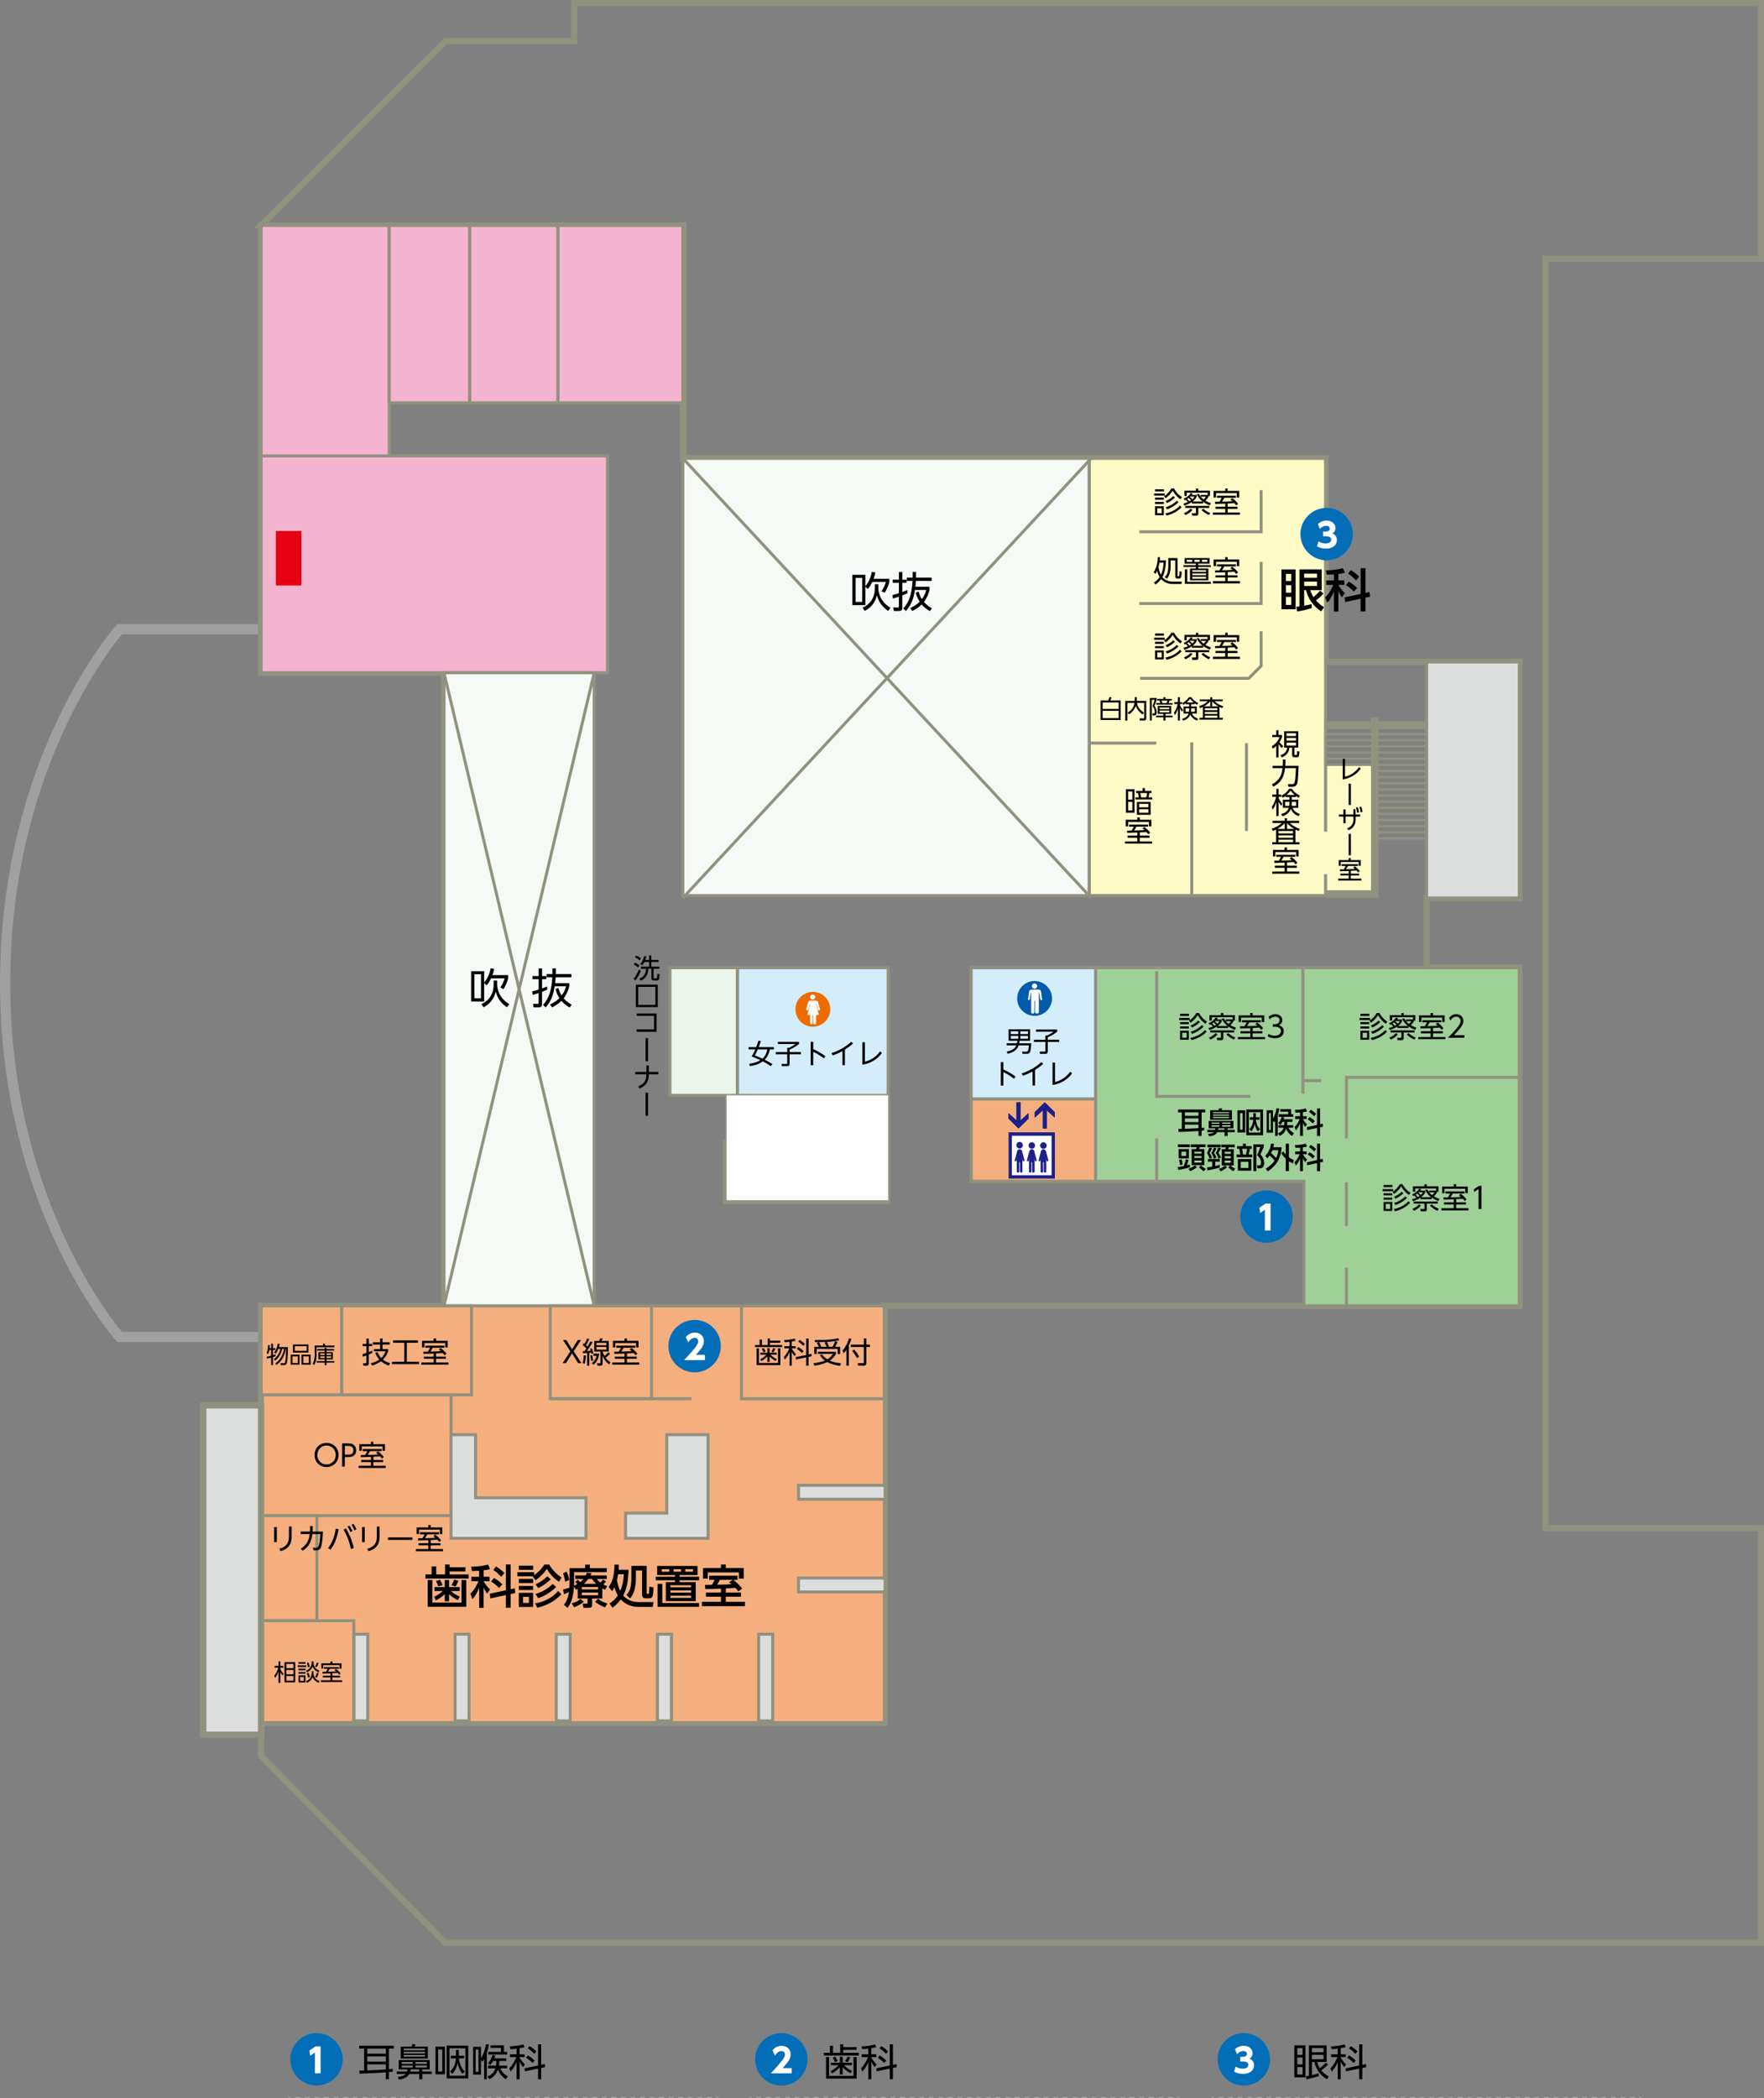 <?xml version="1.0" encoding="UTF-8"?><svg id="_レイヤー_2" xmlns="http://www.w3.org/2000/svg" width="597.01" height="709.82" viewBox="0 0 597.01 709.82"><rect x="0" y="0" width="597.01" height="709.82" fill="#808080" stroke="none"/><defs><style>.cls-1{stroke-width:.76px;}.cls-1,.cls-2,.cls-3,.cls-4,.cls-5,.cls-6,.cls-7,.cls-8,.cls-9,.cls-10{fill:none;}.cls-1,.cls-2,.cls-3,.cls-4,.cls-6,.cls-11,.cls-12,.cls-7,.cls-13,.cls-14,.cls-15,.cls-16,.cls-17,.cls-18,.cls-19,.cls-8,.cls-20{stroke:#91917f;}.cls-1,.cls-4,.cls-5,.cls-6,.cls-7,.cls-10{stroke-miterlimit:10;}.cls-2,.cls-3,.cls-11,.cls-12,.cls-13,.cls-14,.cls-15,.cls-16,.cls-17,.cls-18,.cls-19,.cls-8,.cls-20{stroke-miterlimit:8;}.cls-2,.cls-19{stroke-width:1.01px;}.cls-3,.cls-20{stroke-width:2.08px;}.cls-21{fill:#005bac;}.cls-22{fill:#036eb8;}.cls-23{fill:#ed6c00;}.cls-24{fill:#e60012;}.cls-25{fill:#fff;}.cls-26,.cls-17{fill:#fffbc7;}.cls-27{fill:#1d2088;}.cls-4{stroke-width:2.55px;}.cls-5{stroke-dasharray:0 0 1.62 1.62;}.cls-5,.cls-9,.cls-10{stroke:#9fa0a0;}.cls-5,.cls-10{stroke-width:.48px;}.cls-6{stroke-width:2.59px;}.cls-11{fill:#f4b4d0;}.cls-11,.cls-12,.cls-13,.cls-14,.cls-15,.cls-16,.cls-17,.cls-18{stroke-width:1.04px;}.cls-12{fill:#f6faf6;}.cls-7{stroke-width:.78px;}.cls-13{fill:#d3edfb;}.cls-14,.cls-19,.cls-20{fill:#dcdddd;}.cls-15{fill:#f5af7e;}.cls-16{fill:#ebf5ec;}.cls-18{fill:#9ed098;}.cls-9{stroke-miterlimit:8;stroke-width:3.45px;}</style></defs><g id="_文字"><g><rect class="cls-26" x="445.86" y="258.94" width="18.52" height="43.57"/><path class="cls-9" d="M88.37,452.29H40.49S1.73,409.01,1.73,332.58s38.76-119.72,38.76-119.72h47.88"/><polygon class="cls-3" points="514.2 303.77 514.2 223.92 448.63 223.92 448.63 155.05 231.33 155.05 231.33 76.26 88.37 76.26 88.37 155.05 88.37 227.57 150.27 227.57 150.27 441.75 88.37 441.75 88.37 582.74 299.29 582.74 299.29 441.75 514.2 441.75 514.2 327.36 482.83 327.36 482.83 303.77 514.2 303.77"/><polygon class="cls-3" points="523.06 303.77 523.06 87.52 595.97 87.52 595.97 1.04 194.32 1.04 194.32 13.97 150.67 13.97 88.37 76.26 231.1 76.26 231.1 155.05 448.63 155.05 448.63 223.92 514.2 223.92 514.2 303.77 482.83 303.77 482.83 327.36 514.2 327.36 514.2 441.75 299.29 441.75 299.29 582.74 88.37 582.74 88.37 594.01 150.67 657.22 463.29 657.22 523.06 657.22 595.97 657.22 595.97 516.94 523.06 516.94 523.06 327.36 523.06 303.77"/><rect class="cls-20" x="68.76" y="475.41" width="19.62" height="111.44"/><rect class="cls-15" x="88.37" y="441.75" width="210.93" height="141"/><polygon class="cls-18" points="514.2 327.36 328.69 327.36 328.69 399.62 441.3 399.62 441.3 441.75 514.2 441.75 514.2 327.36"/><rect class="cls-13" x="249.56" y="327.36" width="51.03" height="43.19"/><rect class="cls-16" x="226.72" y="327.36" width="22.84" height="43.19"/><rect class="cls-14" x="482.83" y="223.92" width="31.38" height="79.85"/><polyline class="cls-17" points="448.63 295.72 448.63 302.96 368.63 302.96 368.63 155.05 448.63 155.05 448.63 281.38"/><rect class="cls-12" x="231.1" y="155.05" width="137.52" height="147.92"/><rect class="cls-11" x="88.37" y="154.24" width="117.24" height="73.33"/><rect class="cls-12" x="150.27" y="227.57" width="50.83" height="214.17"/><rect class="cls-11" x="88.37" y="76.26" width="43.36" height="77.98"/><rect class="cls-11" x="131.73" y="76.26" width="27.26" height="60"/><rect class="cls-11" x="158.99" y="76.26" width="29.87" height="60"/><rect class="cls-11" x="188.85" y="76.26" width="42.25" height="60"/><rect class="cls-15" x="328.69" y="371.74" width="42.11" height="27.88"/><rect class="cls-13" x="328.69" y="327.36" width="42.11" height="44.38"/><rect class="cls-3" x="68.76" y="475.41" width="19.62" height="111.44"/><line class="cls-4" x1="245.9" y1="406.03" x2="300.58" y2="406.03"/><line class="cls-1" x1="248.36" y1="370.53" x2="248.36" y2="407.28"/><line class="cls-1" x1="245.9" y1="370.53" x2="245.9" y2="407.28"/><line class="cls-1" x1="250.27" y1="370.53" x2="250.27" y2="407.28"/><line class="cls-1" x1="252.18" y1="370.53" x2="252.18" y2="407.28"/><line class="cls-1" x1="254.09" y1="370.53" x2="254.09" y2="407.28"/><line class="cls-1" x1="256.02" y1="370.53" x2="256.02" y2="407.28"/><line class="cls-1" x1="257.93" y1="370.53" x2="257.93" y2="407.28"/><line class="cls-1" x1="259.84" y1="370.53" x2="259.84" y2="407.28"/><line class="cls-1" x1="261.75" y1="370.53" x2="261.75" y2="407.28"/><line class="cls-1" x1="263.67" y1="370.53" x2="263.67" y2="407.28"/><line class="cls-1" x1="265.58" y1="370.53" x2="265.58" y2="407.28"/><line class="cls-1" x1="267.49" y1="370.53" x2="267.49" y2="407.28"/><line class="cls-1" x1="269.4" y1="370.53" x2="269.4" y2="407.28"/><line class="cls-1" x1="271.33" y1="370.53" x2="271.33" y2="407.28"/><line class="cls-1" x1="273.24" y1="370.53" x2="273.24" y2="407.28"/><line class="cls-1" x1="275.15" y1="370.53" x2="275.15" y2="407.28"/><line class="cls-1" x1="277.06" y1="370.53" x2="277.06" y2="407.28"/><line class="cls-1" x1="278.98" y1="370.53" x2="278.98" y2="407.28"/><line class="cls-1" x1="280.93" y1="370.53" x2="280.93" y2="407.28"/><line class="cls-4" x1="300.02" y1="370.53" x2="300.02" y2="407.28"/><polyline class="cls-4" points="283.23 386.81 245.9 386.81 245.9 407.28"/><line class="cls-7" x1="465.04" y1="283.64" x2="482.83" y2="283.64"/><line class="cls-7" x1="465.04" y1="281.56" x2="482.83" y2="281.56"/><line class="cls-7" x1="465.04" y1="279.49" x2="482.83" y2="279.49"/><line class="cls-7" x1="465.04" y1="277.41" x2="482.83" y2="277.41"/><line class="cls-7" x1="465.04" y1="275.33" x2="482.83" y2="275.33"/><line class="cls-7" x1="465.04" y1="273.26" x2="482.83" y2="273.26"/><line class="cls-7" x1="465.04" y1="271.19" x2="482.83" y2="271.19"/><line class="cls-7" x1="465.04" y1="269.12" x2="482.83" y2="269.12"/><line class="cls-7" x1="465.04" y1="267.04" x2="482.83" y2="267.04"/><line class="cls-7" x1="465.04" y1="264.96" x2="482.83" y2="264.96"/><line class="cls-7" x1="465.04" y1="262.89" x2="482.83" y2="262.89"/><line class="cls-7" x1="465.04" y1="260.81" x2="482.83" y2="260.81"/><line class="cls-7" x1="465.04" y1="258.73" x2="482.83" y2="258.73"/><line class="cls-7" x1="465.04" y1="256.66" x2="482.83" y2="256.66"/><line class="cls-7" x1="465.04" y1="254.58" x2="482.83" y2="254.58"/><line class="cls-7" x1="465.04" y1="252.51" x2="482.83" y2="252.51"/><line class="cls-7" x1="465.04" y1="250.44" x2="482.83" y2="250.44"/><line class="cls-7" x1="465.04" y1="248.37" x2="482.83" y2="248.37"/><line class="cls-7" x1="448.91" y1="246.3" x2="482.83" y2="246.3"/><line class="cls-6" x1="448.91" y1="245.26" x2="482.83" y2="245.26"/><line class="cls-7" x1="466.69" y1="258.73" x2="448.63" y2="258.73"/><line class="cls-7" x1="466.69" y1="256.66" x2="448.91" y2="256.66"/><line class="cls-7" x1="466.69" y1="254.58" x2="448.91" y2="254.58"/><line class="cls-7" x1="466.69" y1="252.51" x2="448.91" y2="252.51"/><line class="cls-7" x1="466.69" y1="250.44" x2="448.91" y2="250.44"/><line class="cls-7" x1="466.69" y1="248.37" x2="448.91" y2="248.37"/><polyline class="cls-6" points="465.29 242.69 465.29 302.45 448.63 302.45"/><rect class="cls-2" x="256.78" y="552.83" width="4.72" height="29.31"/><rect class="cls-2" x="222.51" y="552.83" width="4.71" height="29.31"/><rect class="cls-19" x="256.78" y="552.83" width="4.72" height="29.31"/><rect class="cls-19" x="222.51" y="552.83" width="4.71" height="29.31"/><rect class="cls-19" x="270.25" y="502.46" width="29.31" height="4.72"/><rect class="cls-19" x="270.25" y="533.83" width="29.31" height="4.71"/><rect class="cls-19" x="188.27" y="552.83" width="4.72" height="29.31"/><rect class="cls-19" x="154.02" y="552.83" width="4.72" height="29.31"/><rect class="cls-19" x="119.75" y="552.83" width="4.72" height="29.31"/><rect class="cls-2" x="88.8" y="548.27" width="30.95" height="34.47"/><rect class="cls-2" x="88.8" y="512.71" width="18.43" height="35.56"/><rect class="cls-2" x="88.8" y="471.87" width="63.86" height="40.84"/><rect class="cls-2" x="88.37" y="441.75" width="27.26" height="30.12"/><rect class="cls-2" x="115.63" y="441.75" width="43.95" height="30.12"/><rect class="cls-2" x="186.23" y="441.75" width="34.26" height="31.42"/><line class="cls-2" x1="233.99" y1="473.17" x2="186.23" y2="473.17"/><rect class="cls-2" x="250.95" y="441.75" width="48.36" height="31.42"/><polygon class="cls-19" points="160.95 485.34 152.65 485.34 152.65 520.4 198.33 520.4 198.33 506.66 160.95 506.66 160.95 485.34"/><polygon class="cls-19" points="225.67 485.34 225.67 511.86 211.72 511.86 211.72 520.4 239.64 520.4 239.64 485.34 225.67 485.34"/><line class="cls-2" x1="455.68" y1="428.86" x2="455.68" y2="442.31"/><line class="cls-2" x1="455.68" y1="399.97" x2="455.68" y2="414.76"/><polyline class="cls-2" points="514.2 364.47 455.68 364.47 455.68 385.11"/><line class="cls-2" x1="440.95" y1="327.36" x2="440.95" y2="369.97"/><line class="cls-2" x1="440.95" y1="365.54" x2="447.18" y2="365.54"/><polyline class="cls-2" points="391.46 328.59 391.46 370.89 423.12 370.89"/><line class="cls-2" x1="391.46" y1="385.1" x2="391.46" y2="399.97"/><line class="cls-2" x1="150.27" y1="227.57" x2="201.11" y2="441.75"/><line class="cls-2" x1="201.11" y1="227.57" x2="150.27" y2="441.75"/><line class="cls-2" x1="369.31" y1="155.05" x2="231.1" y2="303.77"/><line class="cls-2" x1="231.1" y1="155.05" x2="369.31" y2="303.77"/><line class="cls-5" x1="99.96" y1="709.58" x2="241.55" y2="709.58"/><line class="cls-5" x1="255.99" y1="709.58" x2="397.57" y2="709.58"/><line class="cls-5" x1="412.38" y1="709.58" x2="553.96" y2="709.58"/><line class="cls-8" x1="421.86" y1="251.38" x2="421.86" y2="281.12"/><line class="cls-2" x1="368.64" y1="251.38" x2="391.34" y2="251.38"/><line class="cls-2" x1="403.34" y1="251.12" x2="403.34" y2="302.77"/><polyline class="cls-2" points="385.86 229.46 422.64 229.46 426.82 225.29 426.82 213.55"/><polyline class="cls-2" points="385.6 204.16 426.82 204.16 426.82 190.07"/><polyline class="cls-2" points="385.6 179.9 426.82 179.9 426.82 165.81"/><g><path d="M402.64,344.37v.71h-3.56v-.71h3.56Zm-.25-1.41v.72h-3.01v-.72h3.01Zm-.05,2.8v.71h-2.96v-.71h2.96Zm0,1.48v.69h-2.96v-.69h2.96Zm0,1.45v3.04h-2.96v-3.04h2.96Zm-.72,.68h-1.49v1.68h1.49v-1.68Zm4.18-6.68c.72,1.32,1.55,2.17,2.69,2.92l-.5,.71c-1.54-1-2.36-2.43-2.64-2.92-.48,.9-1.55,1.98-2.39,2.57l-.53-.67c1.02-.62,1.86-1.58,2.47-2.61h.89Zm2.58,6.31c-.6,.61-2.1,2.1-5.1,2.85l-.43-.74c1.44-.27,3.51-.99,4.95-2.66l.58,.56Zm-2.27-3.24c-.94,.87-1.73,1.39-2.7,1.83l-.46-.66c1.08-.46,1.75-.88,2.57-1.69l.59,.52Zm1.23,1.56c-1.07,1.07-2.43,1.91-3.89,2.43l-.48-.74c1.69-.48,2.92-1.32,3.79-2.2l.58,.52Z"/><path d="M408.99,347.77c.69-.17,1.09-.32,1.5-.51-.26-.32-.51-.58-.67-.75-.19,.1-.25,.12-.41,.18l-.34-.58c1.07-.37,1.96-1.19,2.39-1.9l.66,.24c-.1,.15-.17,.26-.3,.43h1.66v.58c-.12,.26-.41,.89-1.36,1.63h3.39c-.59-.45-1.35-1.1-2.02-2.43l.68-.19c.15,.26,.32,.55,.65,.97v-.58h2.36v-.74h-7.07v1.1h-.79v-1.81h3.89v-.69h.82v.69h3.93v1.81h-.5v.3c-.33,.56-.86,1.12-1.02,1.3,.6,.36,1.22,.6,1.87,.85l-.41,.73c-1.08-.45-1.74-.84-2.25-1.21v.56h-3.79v-.5c-.89,.59-1.69,.92-2.54,1.2l-.34-.67Zm.16,3.23c.42-.16,1.39-.52,2.23-1.5l.65,.4c-.55,.74-1.49,1.4-2.38,1.76l-.51-.65Zm4.87-1.73v1.96c0,.44-.24,.65-.77,.65h-1.26l-.19-.82h1.16c.12,.01,.26,.01,.26-.16v-1.64h-3.65v-.69h8.14v.69h-3.69Zm-2.42-2.63c-.23-.25-.44-.43-.83-.78-.26,.2-.39,.29-.52,.37,.2,.2,.52,.55,.72,.79,.2-.1,.45-.25,.62-.38Zm-.3-1.24c-.06,.05-.1,.09-.13,.12,.56,.51,.61,.56,.84,.79,.46-.41,.58-.66,.71-.91h-1.43Zm3.53,.03c.43,.51,.77,.8,1,.97,.55-.58,.67-.8,.75-.97h-1.76Zm.86,4.08c1.05,.91,1.82,1.26,2.4,1.48l-.48,.67c-.97-.41-1.72-.94-2.54-1.71l.62-.45Z"/><path d="M423.95,348.84h3.32v.72h-3.32v1.25h4.18v.74h-9.16v-.74h4.17v-1.25h-3.3v-.72h3.3v-1.04c-.54,.01-2.94,.1-3.42,.11l-.07-.74c.11,.01,1.34-.02,1.54-.02,.5-.78,.6-1.03,.73-1.32h-1.58v-.7h6.42v.7h-3.94c-.36,.64-.4,.71-.76,1.3,1.52-.03,1.86-.04,3.52-.14-.3-.27-.5-.42-.69-.57l.62-.49c.95,.66,1.65,1.48,1.98,1.91l-.64,.54c-.16-.22-.26-.36-.62-.77-.3,.02-2.17,.13-2.26,.14v1.09Zm0-6.15v.8h3.93v2.24h-.84v-1.49h-7.02v1.49h-.82v-2.24h3.93v-.8h.83Z"/><path d="M429.31,349.75c.92,.62,1.88,.62,2.16,.62,1.54,0,2.06-.89,2.06-1.6,0-.83-.71-1.45-2.06-1.45h-.72v-.84h.73c1.15,0,1.6-.72,1.6-1.33,0-.76-.6-1.22-1.47-1.22-.76,0-1.4,.32-1.9,.89l-.36-.86c1.01-.88,2.03-.88,2.26-.88,1.13,0,2.37,.64,2.37,2.02,0,.33-.06,1.23-1.16,1.72,1.04,.34,1.66,1.01,1.66,2.02s-.73,2.37-3.01,2.37c-.88,0-1.66-.19-2.43-.6l.28-.86Z"/></g><g><path d="M463.69,344.37v.71h-3.56v-.71h3.56Zm-.25-1.41v.72h-3.02v-.72h3.02Zm-.05,2.8v.71h-2.97v-.71h2.97Zm0,1.48v.69h-2.97v-.69h2.97Zm0,1.45v3.04h-2.96v-3.04h2.96Zm-.72,.68h-1.49v1.68h1.49v-1.68Zm4.17-6.68c.72,1.32,1.55,2.17,2.69,2.92l-.5,.71c-1.54-1-2.36-2.43-2.64-2.92-.48,.9-1.55,1.98-2.39,2.57l-.53-.67c1.02-.62,1.87-1.58,2.47-2.61h.89Zm2.58,6.31c-.61,.61-2.1,2.1-5.1,2.85l-.43-.74c1.44-.27,3.51-.99,4.95-2.66l.58,.56Zm-2.27-3.24c-.94,.87-1.73,1.39-2.7,1.83l-.46-.66c1.08-.46,1.75-.88,2.57-1.69l.58,.52Zm1.23,1.56c-1.07,1.07-2.43,1.91-3.89,2.43l-.48-.74c1.69-.48,2.92-1.32,3.79-2.2l.58,.52Z"/><path d="M470.04,347.77c.69-.17,1.09-.32,1.5-.51-.26-.32-.5-.58-.67-.75-.19,.1-.25,.12-.41,.18l-.34-.58c1.07-.37,1.96-1.19,2.39-1.9l.65,.24c-.1,.15-.17,.26-.3,.43h1.66v.58c-.12,.26-.41,.89-1.36,1.63h3.39c-.6-.45-1.35-1.1-2.02-2.43l.68-.19c.15,.26,.32,.55,.66,.97v-.58h2.36v-.74h-7.07v1.1h-.79v-1.81h3.89v-.69h.82v.69h3.93v1.81h-.5v.3c-.33,.56-.86,1.12-1.02,1.3,.61,.36,1.22,.6,1.88,.85l-.41,.73c-1.08-.45-1.74-.84-2.25-1.21v.56h-3.79v-.5c-.89,.59-1.69,.92-2.54,1.2l-.34-.67Zm.16,3.23c.42-.16,1.39-.52,2.23-1.5l.65,.4c-.56,.74-1.49,1.4-2.38,1.76l-.51-.65Zm4.87-1.73v1.96c0,.44-.24,.65-.77,.65h-1.26l-.19-.82h1.16c.12,.01,.26,.01,.26-.16v-1.64h-3.65v-.69h8.14v.69h-3.69Zm-2.42-2.63c-.23-.25-.44-.43-.83-.78-.26,.2-.39,.29-.52,.37,.2,.2,.52,.55,.72,.79,.2-.1,.45-.25,.62-.38Zm-.3-1.24c-.06,.05-.1,.09-.13,.12,.56,.51,.62,.56,.84,.79,.46-.41,.58-.66,.71-.91h-1.43Zm3.53,.03c.43,.51,.77,.8,1,.97,.54-.58,.66-.8,.75-.97h-1.76Zm.86,4.08c1.05,.91,1.81,1.26,2.4,1.48l-.48,.67c-.97-.41-1.72-.94-2.54-1.71l.62-.45Z"/><path d="M485,348.84h3.32v.72h-3.32v1.25h4.18v.74h-9.17v-.74h4.17v-1.25h-3.3v-.72h3.3v-1.04c-.55,.01-2.94,.1-3.42,.11l-.07-.74c.11,.01,1.34-.02,1.54-.02,.5-.78,.61-1.03,.73-1.32h-1.58v-.7h6.42v.7h-3.94c-.36,.64-.4,.71-.76,1.3,1.52-.03,1.85-.04,3.52-.14-.3-.27-.5-.42-.69-.57l.62-.49c.95,.66,1.65,1.48,1.98,1.91l-.64,.54c-.16-.22-.26-.36-.62-.77-.3,.02-2.17,.13-2.26,.14v1.09Zm0-6.15v.8h3.93v2.24h-.84v-1.49h-7.02v1.49h-.82v-2.24h3.93v-.8h.83Z"/><path d="M495.59,350.21v.85h-5.59c.62-.61,1.69-1.65,2.73-2.86,1.19-1.38,1.59-2.03,1.59-2.84,0-.94-.7-1.43-1.47-1.43-1.23,0-1.81,1.03-1.98,1.35l-.38-.99c.59-.77,1.4-1.21,2.36-1.21s2.4,.57,2.4,2.27c0,.75-.23,1.38-1.02,2.4-.42,.54-1.05,1.3-2.16,2.45h3.53Z"/></g><g><path d="M257.89,453.17v1.85h1.91v-2.24h.79v.74h3.51v.71h-3.51v.78h4.11v.7h-9.21v-.7h1.6v-1.85h.8Zm-1.83,2.96h.79v4.96h6.45v-4.96h.81v5.67h-8.05v-5.67Zm1.26,2.15v-.66h2.39v-1.56h.74v1.56h2.43v.66h-2.09c.58,.6,1.14,1.04,2.1,1.51l-.39,.6c-1.17-.6-1.78-1.26-2.05-1.55v1.88h-.74v-1.89c-.27,.29-1.13,1.15-2.08,1.61l-.35-.6c1-.44,1.77-1.22,2.07-1.55h-2.03Zm1.1-.83c-.21-.48-.34-.7-.6-1.15l.67-.27c.29,.47,.41,.66,.64,1.15l-.71,.27Zm2.65-.22c.26-.39,.55-.97,.67-1.23l.7,.26c-.12,.25-.43,.9-.69,1.23l-.67-.26Z"/><path d="M267.98,455.4h1.32v.74h-1.32v.13c.26,.47,.72,1.12,1.38,1.8l-.47,.7c-.24-.31-.59-.76-.91-1.44v4.64h-.78v-4.55c-.41,1-.86,1.71-1.58,2.52l-.35-.86c.85-.8,1.63-2.32,1.85-2.94h-1.68v-.74h1.75v-1.47c-.9,.1-1.31,.11-1.63,.12l-.17-.73c.93-.02,2.5-.16,3.54-.53l.37,.73c-.32,.08-.7,.19-1.33,.29v1.59Zm6.63,2.59l.1,.78-1.05,.23v2.98h-.81v-2.81l-3.47,.72-.1-.78,3.57-.75v-5.56h.81v5.4l.95-.2Zm-3.22-.29c-.5-.56-1.17-1.06-1.7-1.39l.49-.61c.58,.35,1.22,.8,1.77,1.37l-.56,.62Zm.46-2.42c-.74-.8-1.39-1.24-1.69-1.44l.46-.59c.78,.48,1.18,.79,1.78,1.4l-.55,.62Z"/><path d="M284.3,462.05c-1.51-.18-3-.56-4.32-1.28-1.74,.85-3.5,1.1-4.32,1.21l-.36-.83c1.36-.14,2.59-.36,3.88-.88-1.02-.74-1.47-1.45-1.71-1.83l.71-.27c.36,.46,.89,1.09,1.83,1.69,1.07-.64,1.64-1.47,1.9-1.86h-5.05v-.73h6.06v.73c-.25,.45-.8,1.4-2.1,2.29,.75,.32,1.68,.69,3.8,.89l-.32,.88Zm-2.55-6.45c.43-.73,.72-1.45,.87-1.89l.86,.27c-.32,.72-.49,1.02-.84,1.63h1.68v2.44h-.83v-1.72h-7.08v1.72h-.83v-2.44h1.55c-.1-.23-.36-.77-.68-1.28l.71-.29c-.39,0-.82,0-1.31,0l-.15-.73c4.51,.02,6.14-.17,7.92-.6l.48,.67c-1.15,.3-3.04,.53-4.24,.57,.37,.64,.58,1.25,.67,1.51l-.39,.15h1.62Zm-2.01,0c-.19-.49-.42-.95-.67-1.42l.52-.22c-.65,.04-1.73,.06-2.41,.07,.24,.38,.58,1,.73,1.45l-.29,.12h2.12Z"/><path d="M287.28,461.98h-.81v-5.39c-.41,.63-.67,.92-.92,1.18l-.42-.87c.89-.97,1.86-2.68,2.17-4.17l.84,.16c-.12,.41-.31,1.14-.86,2.27v6.81Zm5.92-9.2v2.1h1.24v.79h-1.24v5.4c0,.45-.1,.91-.95,.91h-1.82l-.12-.85,1.79,.02c.17,0,.26-.04,.26-.28v-5.2h-4.44v-.79h4.44v-2.1h.84Zm-3.16,6.65c-.15-.29-.78-1.53-1.64-2.42l.69-.47c.98,1.01,1.51,2.08,1.67,2.4l-.72,.49Z"/></g><g><path d="M195.52,453.33h1.13l-2.5,3.8,2.64,4.02h-1.12l-2.07-3.32-2.08,3.32h-1.12l2.64-4.02-2.5-3.8h1.13l1.93,3.11,1.92-3.11Z"/><path d="M197.16,461.07c.29-.73,.38-1.8,.42-2.62l.71,.09c0,.43-.07,1.75-.42,2.83l-.71-.3Zm3.39-7.08c-.7,1.38-1.63,2.66-1.91,3.04,.2,0,1.1-.07,1.28-.08-.09-.3-.17-.49-.23-.63l.58-.23c.21,.46,.45,1.13,.57,1.7l-.65,.23c-.06-.3-.07-.34-.1-.45l-.64,.06v4.35h-.74v-4.28c-.58,.05-.98,.07-1.44,.09l-.05-.7c.28,0,.4,0,.62,0,.35-.48,.5-.72,.62-.92-.17-.2-.72-.76-1.26-1.19l.39-.61c.16,.13,.18,.15,.25,.21,.25-.38,.62-1.18,.88-1.81l.71,.26c-.29,.63-.78,1.61-1.06,2.02,.29,.27,.41,.41,.48,.49,.5-.84,.75-1.33,1.01-1.79l.69,.27Zm-.47,6.42c0-.27-.04-.74-.29-1.87l.63-.11c.2,.86,.28,1.22,.32,1.83l-.67,.15Zm.21,.71c.59-.43,1.26-1.03,1.64-2.46h-1.09v-.73h1.97c-.21,1.46-.78,2.88-1.97,3.77l-.54-.58Zm6.17-3.14c-.67,.72-1.37,1.23-1.5,1.32,.71,.94,1.33,1.33,1.66,1.55l-.46,.75c-1.34-1.08-1.79-1.89-2.21-2.89v2.48c0,.41-.11,.79-.71,.79h-1.03l-.15-.81,.84,.02c.3,.01,.31-.13,.31-.27v-3.73h-2.09v-3.55h1.66c.16-.38,.27-.76,.31-.9l.85,.04c-.09,.3-.22,.63-.31,.86h2.4v3.55h-2.07v.16c.14,.38,.29,.8,.62,1.36,.6-.5,.7-.6,1.3-1.26l.58,.53Zm-1.21-3.71h-3.37v.81h3.37v-.81Zm0,1.4h-3.37v.89h3.37v-.89Z"/><path d="M212.18,458.93h3.32v.72h-3.32v1.25h4.18v.74h-9.16v-.74h4.17v-1.25h-3.3v-.72h3.3v-1.04c-.54,.01-2.94,.1-3.42,.11l-.07-.74c.11,.01,1.34-.02,1.54-.02,.5-.78,.6-1.03,.73-1.32h-1.58v-.7h6.42v.7h-3.94c-.36,.64-.4,.71-.76,1.3,1.52-.03,1.85-.04,3.52-.14-.3-.27-.5-.42-.69-.57l.62-.49c.95,.66,1.65,1.48,1.98,1.91l-.64,.54c-.16-.22-.26-.36-.62-.77-.3,.02-2.17,.13-2.26,.14v1.09Zm0-6.15v.8h3.93v2.24h-.84v-1.49h-7.02v1.49h-.82v-2.24h3.93v-.8h.83Z"/></g><g><path d="M91.78,456.06v-1.48h.63v1.48h.76v.61h-.76v1.77c.47-.14,.59-.19,.8-.28l.06,.61c-.22,.09-.46,.19-.87,.31v2.72h-.63v-2.53c-.7,.19-1.04,.26-1.39,.34l-.12-.65c.28-.05,.69-.12,1.5-.34v-1.95h-.6c-.06,.41-.18,.96-.4,1.4l-.51-.36c.36-.78,.46-1.79,.48-2.69l.58,.03c0,.25-.02,.47-.08,1.01h.52Zm1.36,5.18c1.68-1.1,2.66-2.96,3.02-4.95h-.66c-.34,1.81-1.5,3.43-2.41,4.01l-.42-.49c1.15-.83,1.93-2.13,2.21-3.52h-.68c-.17,.44-.48,1.13-.93,1.65l-.51-.44c.27-.3,.92-1.02,1.26-2.93l.65,.04c-.05,.27-.12,.6-.27,1.1h3.02c.03,2.53-.14,4.84-.34,5.43-.06,.17-.23,.65-.95,.65h-1.1l-.11-.65h1.08c.16,0,.35,0,.44-.18,.32-.66,.36-3.77,.38-4.69h-.09c-.32,1.53-.88,3.89-3.16,5.46l-.44-.51Z"/><path d="M101.37,458.26v3.4h-2.99v-3.4h2.99Zm-2.39,.57v2.26h1.79v-2.26h-1.79Zm5.41-4.01v2.74h-5.25v-2.74h5.25Zm-4.62,.57v1.58h4.01v-1.58h-4.01Zm5.36,2.87v3.4h-3.08v-3.4h3.08Zm-2.48,.57v2.26h1.88v-2.26h-1.88Z"/><path d="M109.32,455.18v-.61h.65v.61h3.2v.58h-6.05v2.83c0,1.02-.23,2.33-.79,3.18l-.53-.48c.28-.44,.41-.73,.51-1.19,.09-.48,.19-.91,.19-1.48v-3.44h2.82Zm3.84,5.78h-2.67v.87h-.61v-.87h-2.7v-.55h2.7v-.56h-2.12v-2.44h2.12v-.52h-2.52v-.54h2.52v-.41h.61v.41h2.56v.54h-2.56v.52h2.16v2.44h-2.16v.56h2.67v.55Zm-3.27-3.12h-1.52v.55h1.52v-.55Zm0,.99h-1.52v.58h1.52v-.58Zm2.17-.99h-1.56v.55h1.56v-.55Zm0,.99h-1.56v.58h1.56v-.58Z"/></g><g><path d="M95.6,566.76c-.39-.49-.52-.75-.73-1.15v3.69h-.61v-3.91c-.26,.73-.62,1.56-1.14,2.21l-.29-.73c.69-.83,1.16-1.97,1.36-2.71h-1.22v-.61h1.29v-1.5h.61v1.5h1.04v.61h-1.04v.52c.19,.37,.57,1.02,1.11,1.53l-.38,.55Zm4.32,2.36h-3.64v-6.85h3.64v6.85Zm-.62-6.25h-2.39v1.46h2.39v-1.46Zm0,2.04h-2.39v1.49h2.39v-1.49Zm0,2.07h-2.39v1.55h2.39v-1.55Z"/><path d="M103.66,563.38v.56h-2.9v-.56h2.9Zm-.26-1.11v.56h-2.4v-.56h2.4Zm0,2.21v.56h-2.4v-.56h2.4Zm0,1.15v.57h-2.4v-.57h2.4Zm0,1.13v2.39h-2.39v-2.39h2.39Zm-.57,.54h-1.25v1.29h1.25v-1.29Zm3.26-1.95v.55c0,1.98,1.51,2.56,2.06,2.77l-.3,.61c-1.36-.59-1.77-1.33-2.02-2-.34,.8-.84,1.57-1.93,1.98l-.36-.58c.3-.09,1.02-.34,1.43-.99,.51-.8,.53-1.69,.53-1.75v-.58h.59Zm.01-3.31v.45c0,1.12,.63,2.12,2.01,2.66l-.33,.59c-.5-.23-1.51-.77-1.98-2-.49,1.31-1.52,1.81-1.89,1.99l-.35-.57c.32-.13,.93-.38,1.36-.97,.49-.67,.57-1.38,.57-1.68v-.48h.62Zm-1.81,5.47c-.14-.7-.4-1.25-.48-1.43l.57-.2c.2,.4,.41,.94,.53,1.43l-.62,.2Zm-.08-3.48c-.05-.46-.12-.82-.36-1.46l.57-.16c.21,.48,.33,1.01,.41,1.43l-.62,.19Zm2.44-.27c.25-.43,.45-.91,.58-1.38l.58,.21c-.14,.44-.37,.98-.62,1.41l-.55-.24Zm1.22,2.24c-.13,.48-.41,1.14-.66,1.54l-.55-.27c.29-.48,.49-.97,.62-1.45l.58,.18Z"/><path d="M112.5,566.88h2.61v.57h-2.61v.98h3.28v.58h-7.2v-.58h3.27v-.98h-2.6v-.57h2.6v-.82c-.43,0-2.31,.08-2.69,.09l-.05-.58c.08,0,1.05-.02,1.21-.02,.39-.62,.48-.81,.58-1.04h-1.24v-.55h5.04v.55h-3.09c-.28,.51-.31,.56-.6,1.02,1.19-.02,1.46-.03,2.77-.11-.23-.21-.39-.33-.55-.44l.49-.38c.75,.52,1.29,1.16,1.56,1.5l-.51,.42c-.12-.17-.2-.28-.49-.61-.23,.02-1.71,.1-1.78,.11v.86Zm0-4.83v.63h3.09v1.76h-.66v-1.17h-5.52v1.17h-.65v-1.76h3.09v-.63h.66Z"/></g><g><path d="M126.02,457.66c-.22,.12-.5,.26-1.22,.58v2.98c0,.6-.28,.76-.77,.76h-1.06l-.12-.81h.83c.13,0,.33,0,.33-.28v-2.35c-.38,.14-.81,.27-1.21,.39l-.13-.86c.28-.06,.58-.13,1.34-.39v-2.31h-1.26v-.75h1.26v-1.81h.79v1.81h1.18v.75h-1.18v2.04c.83-.32,.96-.39,1.16-.49l.06,.74Zm-.53,3.53c1.35-.36,2.17-.77,2.89-1.27-.59-.64-1-1.37-1.37-2.22l.75-.3c.57,1.25,.99,1.73,1.25,2.01,.93-.86,1.32-1.83,1.49-2.29h-3.97v-.74h2.12v-1.54h-2.44v-.76h2.44v-1.3h.81v1.3h2.44v.76h-2.44v1.54h1.92v.69c-.21,.58-.63,1.77-1.8,2.88,.74,.58,1.57,.91,2.45,1.19l-.48,.84c-1.11-.45-1.88-.88-2.61-1.5-1.27,.95-2.48,1.31-3.01,1.46l-.45-.75Z"/><path d="M141.46,453.43v.81h-3.78v6.42h4.16v.81h-9.18v-.81h4.15v-6.42h-3.77v-.81h8.43Z"/><path d="M147.58,458.93h3.32v.72h-3.32v1.25h4.18v.74h-9.17v-.74h4.17v-1.25h-3.3v-.72h3.3v-1.04c-.55,.01-2.94,.1-3.42,.11l-.07-.74c.11,.01,1.34-.02,1.54-.02,.5-.78,.61-1.03,.73-1.32h-1.58v-.7h6.42v.7h-3.94c-.36,.64-.4,.71-.76,1.3,1.52-.03,1.85-.04,3.52-.14-.3-.27-.5-.42-.69-.57l.62-.49c.95,.66,1.65,1.48,1.98,1.91l-.64,.54c-.16-.22-.26-.36-.62-.77-.3,.02-2.17,.13-2.26,.14v1.09Zm0-6.15v.8h3.93v2.24h-.84v-1.49h-7.02v1.49h-.82v-2.24h3.93v-.8h.83Z"/></g><g><path d="M110.52,488.13c2.23,0,4.05,1.62,4.05,4.07s-1.82,4.07-4.05,4.07-4.06-1.6-4.06-4.07,1.83-4.07,4.06-4.07Zm0,7.28c1.89,0,3.12-1.56,3.12-3.21s-1.23-3.21-3.12-3.21-3.13,1.55-3.13,3.21,1.24,3.21,3.13,3.21Z"/><path d="M117.81,488.29c.9,0,1.44,.12,1.92,.5,.59,.47,.8,1.21,.8,1.83,0,2.31-2.12,2.31-2.89,2.31h-.94v3.17h-.93v-7.82h2.03Zm-.06,3.79c.64,0,1.85,0,1.85-1.45s-1.18-1.49-1.85-1.49h-1.04v2.94h1.04Z"/><path d="M126.36,493.89h3.32v.72h-3.32v1.25h4.18v.74h-9.16v-.74h4.17v-1.25h-3.3v-.72h3.3v-1.04c-.54,.01-2.94,.1-3.42,.11l-.07-.74c.11,.01,1.34-.02,1.54-.02,.5-.78,.6-1.03,.73-1.32h-1.58v-.7h6.42v.7h-3.94c-.36,.64-.4,.71-.76,1.3,1.52-.03,1.86-.04,3.52-.14-.3-.27-.5-.42-.69-.57l.62-.49c.95,.66,1.65,1.48,1.98,1.91l-.64,.54c-.16-.22-.26-.36-.62-.77-.3,.02-2.17,.13-2.26,.14v1.09Zm0-6.15v.8h3.93v2.24h-.84v-1.49h-7.02v1.49h-.82v-2.24h3.93v-.8h.83Z"/></g><g><path d="M93.69,516.59v5.09h-.91v-5.09h.91Zm5.02-.17v3.18c0,2.13-.4,4.11-3.74,5.14l-.45-.81c3.03-.83,3.27-2.66,3.27-4.41v-3.09h.91Z"/><path d="M105.85,516.25c0,.33,0,1.05-.07,1.86h3.51c-.04,1.02-.14,3.51-.57,5.03-.32,1.13-.86,1.33-2.01,1.33-.22,0-.4-.02-.6-.03l-.19-.89c.31,.03,.67,.05,.98,.05,.67,0,1.25,0,1.48-4.64h-2.68c-.24,2.25-.97,4.11-3.25,5.62l-.64-.67c2.17-1.42,2.76-3,3-4.96h-3.07v-.84h3.15c.05-.8,.06-.92,.06-1.86h.9Z"/><path d="M114.58,517.3c-.5,3.2-1.52,5.3-2.7,6.91l-.83-.49c.7-.98,2.05-2.93,2.59-6.59l.94,.17Zm4.18,6.7c-.66-3.42-2.02-5.74-2.48-6.51l.79-.45c.87,1.49,2.05,3.69,2.64,6.67l-.95,.28Zm-.51-7.92c.27,.36,.61,.86,1.03,1.85l-.67,.4c-.32-.8-.53-1.21-.98-1.89l.62-.36Zm1.36-.61c.41,.55,.66,1.04,1.02,1.86l-.67,.4c-.3-.78-.53-1.21-.98-1.89l.63-.36Z"/><path d="M123.45,516.59v5.09h-.91v-5.09h.91Zm5.02-.17v3.18c0,2.13-.4,4.11-3.74,5.14l-.45-.81c3.02-.83,3.27-2.66,3.27-4.41v-3.09h.91Z"/><path d="M139.57,520.08v.85h-8.26v-.85h8.26Z"/><path d="M145.76,522.06h3.32v.72h-3.32v1.25h4.17v.74h-9.16v-.74h4.17v-1.25h-3.3v-.72h3.3v-1.04c-.55,0-2.94,.1-3.42,.11l-.07-.74c.11,0,1.34-.02,1.54-.02,.5-.78,.6-1.03,.73-1.32h-1.58v-.7h6.42v.7h-3.94c-.36,.64-.4,.71-.76,1.3,1.52-.03,1.85-.04,3.52-.14-.3-.27-.5-.42-.69-.57l.62-.49c.95,.67,1.65,1.48,1.98,1.92l-.64,.54c-.16-.22-.26-.36-.62-.77-.3,.02-2.17,.13-2.26,.14v1.09Zm0-6.15v.8h3.93v2.24h-.84v-1.49h-7.02v1.49h-.82v-2.24h3.93v-.8h.83Z"/></g><g><path d="M471.51,402.28v.71h-3.56v-.71h3.56Zm-.25-1.41v.72h-3.02v-.72h3.02Zm-.05,2.8v.71h-2.97v-.71h2.97Zm0,1.48v.69h-2.97v-.69h2.97Zm0,1.45v3.04h-2.96v-3.04h2.96Zm-.72,.68h-1.49v1.68h1.49v-1.68Zm4.17-6.68c.72,1.32,1.55,2.17,2.69,2.92l-.5,.71c-1.54-1-2.36-2.43-2.64-2.92-.48,.9-1.55,1.98-2.39,2.57l-.53-.67c1.02-.62,1.87-1.58,2.47-2.61h.89Zm2.58,6.31c-.61,.61-2.1,2.1-5.1,2.85l-.43-.74c1.44-.27,3.51-.99,4.95-2.66l.58,.56Zm-2.27-3.24c-.94,.87-1.73,1.39-2.7,1.83l-.46-.66c1.08-.46,1.75-.88,2.57-1.69l.58,.52Zm1.23,1.56c-1.07,1.07-2.43,1.91-3.89,2.43l-.48-.74c1.69-.48,2.92-1.32,3.79-2.2l.58,.52Z"/><path d="M477.86,405.68c.69-.17,1.09-.32,1.5-.51-.26-.32-.5-.58-.67-.75-.19,.1-.25,.12-.41,.18l-.34-.58c1.07-.37,1.96-1.19,2.39-1.9l.65,.24c-.1,.15-.17,.26-.3,.43h1.66v.58c-.12,.26-.41,.89-1.36,1.63h3.39c-.6-.45-1.35-1.1-2.02-2.43l.68-.19c.15,.26,.32,.55,.66,.97v-.58h2.36v-.74h-7.07v1.1h-.79v-1.81h3.89v-.69h.82v.69h3.93v1.81h-.5v.3c-.33,.56-.86,1.12-1.02,1.3,.61,.36,1.22,.6,1.88,.85l-.41,.73c-1.08-.45-1.74-.84-2.25-1.21v.56h-3.79v-.5c-.89,.59-1.69,.92-2.54,1.2l-.34-.67Zm.16,3.23c.42-.16,1.39-.52,2.23-1.5l.65,.4c-.56,.74-1.49,1.4-2.38,1.76l-.51-.65Zm4.87-1.73v1.96c0,.44-.24,.65-.77,.65h-1.26l-.19-.82h1.16c.12,.01,.26,.01,.26-.16v-1.64h-3.65v-.69h8.14v.69h-3.69Zm-2.42-2.63c-.23-.25-.44-.43-.83-.78-.26,.2-.39,.29-.52,.37,.2,.2,.52,.55,.72,.79,.2-.1,.45-.25,.62-.38Zm-.3-1.24c-.06,.05-.1,.09-.13,.12,.56,.51,.62,.56,.84,.79,.46-.41,.58-.66,.71-.91h-1.43Zm3.53,.03c.43,.51,.77,.8,1,.97,.54-.58,.66-.8,.75-.97h-1.76Zm.86,4.08c1.05,.91,1.81,1.26,2.4,1.48l-.48,.67c-.97-.41-1.72-.94-2.54-1.71l.62-.45Z"/><path d="M492.82,406.75h3.32v.72h-3.32v1.25h4.18v.74h-9.17v-.74h4.17v-1.25h-3.3v-.72h3.3v-1.04c-.55,.01-2.94,.1-3.42,.11l-.07-.74c.11,.01,1.34-.02,1.54-.02,.5-.78,.61-1.03,.73-1.32h-1.58v-.7h6.42v.7h-3.94c-.36,.64-.4,.71-.76,1.3,1.52-.03,1.85-.04,3.52-.14-.3-.27-.5-.42-.69-.57l.62-.49c.95,.66,1.65,1.48,1.98,1.91l-.64,.54c-.16-.22-.26-.36-.62-.77-.3,.02-2.17,.13-2.26,.14v1.09Zm0-6.15v.8h3.93v2.24h-.84v-1.49h-7.02v1.49h-.82v-2.24h3.93v-.8h.83Z"/><path d="M500.54,401.16h.83v7.82h-.95v-6.77l-1.5,1.03-.13-.88,1.75-1.19Z"/></g><g><path d="M407.54,382.38c-.4,.06-.59,.09-.88,.12v1.79h-1.03v-1.7c-2.83,.18-4.21,.26-6.74,.33l-.11-1.01c.3,0,.42,0,1.19-.02v-5.6h-1.26v-.96h9.21v.96h-1.25v5.28c.31-.03,.37-.04,.88-.09v.91Zm-1.91-6.1h-4.62v1.17h4.62v-1.17Zm0,2.06h-4.62v1.24h4.62v-1.24Zm-4.62,3.52c1.02-.04,3.11-.11,4.62-.22v-1.18h-4.62v1.4Z"/><path d="M411.25,382.19c.03-.17,.04-.28,.05-.48h-2.23v-2.53h8.37v2.53h-1.96v.48h2.42v.81h-2.42v1.31h-1.04v-1.31h-2.48c-.31,.56-.9,1.25-2.72,1.39l-.38-.84c.52-.03,1.6-.09,2.02-.55h-2.31v-.81h2.68Zm-1.7-6.61h2.81c.1-.2,.19-.5,.23-.65l1.09,.07c-.07,.2-.12,.35-.23,.58h3.49v3.23h-7.39v-3.23Zm.51,4.18v.42h2.63v-.42h-2.63Zm0,.91v.47h2.63v-.47h-2.63Zm.49-4.46v.38h5.41v-.38h-5.41Zm0,.81v.41h5.41v-.41h-5.41Zm0,.81v.42h5.41v-.42h-5.41Zm3.89,4.35v-.48h-2.1c-.02,.2-.04,.31-.07,.48h2.17Zm-.81-2.43v.42h2.84v-.42h-2.84Zm0,.91v.47h2.84v-.47h-2.84Z"/><path d="M421.42,375.6v7.5h-2.63v-7.5h2.63Zm-.88,.94h-.85v5.62h.85v-5.62Zm6.93-1.2v8.71h-5.68v-8.71h5.68Zm-.92,.89h-3.87v6.9h3.87v-6.9Zm-2.4,.3h.89v1.42h1.23v.86h-1.22c.1,1.28,.59,2.43,1.4,3.19l-.74,.71c-.24-.28-.77-.93-1.08-2.53-.28,1.6-.87,2.26-1.11,2.53l-.76-.75c.78-.66,1.32-1.79,1.39-3.15h-1.18v-.86h1.19v-1.42Z"/><path d="M432.99,375.01c-.19,1.07-.35,1.61-.54,2.18v7.08h-.89v-5.11c-.08,.13-.12,.2-.31,.5l-.42-.57v4.08h-2.13v-7.58h2.13v2.82c.71-1.2,1.05-2.44,1.16-3.47l.99,.07Zm-2.9,1.52h-.63v5.71h.63v-5.71Zm2.49,3.44c.7-.67,1.03-1.53,1.2-2.17h-1.03v-.86h3.25v-.88h-2.7v-.84h3.66v1.73h.71v.86h-3.87l.87,.21c-.05,.22-.08,.34-.2,.62h2.97v.87h-1.76c-.02,.36-.05,.82-.1,1.1h2.08v.89h-1.64c.31,.6,1,1.34,1.92,1.82l-.67,.98c-1-.76-1.55-1.41-1.99-2.44-.51,1.38-1.41,2.01-2.11,2.41l-.69-.89c.47-.18,1.54-.6,1.97-1.88h-1.79v-.89h1.98c.04-.32,.06-.54,.08-1.1h-.68c-.26,.46-.41,.67-.68,1.02l-.8-.56Z"/><path d="M439.99,376.32c-.97,.06-1.21,.06-1.55,.07l-.19-.93c.8,0,2.59-.13,3.66-.48l.44,.97c-.39,.12-.6,.19-1.4,.28v1.39h1.28v.95h-1.28v.03c.19,.34,.67,1.09,1.39,1.75l-.61,.88c-.3-.39-.52-.73-.77-1.35v4.41h-.96v-4.32c-.35,.89-.78,1.76-1.45,2.44l-.43-1.18c.8-.71,1.32-1.68,1.75-2.66h-1.53v-.95h1.66v-1.3Zm5.75,4.21v-5.54h1.03v5.32l.87-.19,.13,1.01-1,.22v2.96h-1.03v-2.74l-3.33,.72-.12-1.01,3.45-.74Zm-2.56-2.64c.8,.46,1.23,.78,1.79,1.37l-.69,.78c-.54-.63-1.35-1.17-1.72-1.4l.62-.75Zm.44-2.49c.63,.38,1.26,.87,1.8,1.41l-.69,.81c-.22-.23-.82-.89-1.7-1.48l.58-.74Z"/><path d="M398.57,394.81c.35-.03,.69-.07,2.04-.34,.11-.24,.51-1.13,.72-2.3l.92,.19c-.17,.84-.53,1.78-.56,1.86,.53-.13,.69-.18,.98-.27l.09,.9c-1.07,.38-2.76,.7-3.96,.93l-.24-.98Zm.09-7.67h4.02v.91h-4.02v-.91Zm3.7,1.59v3.14h-3.45v-3.14h3.45Zm-2.46,3.44c.18,.51,.34,1.23,.4,1.75l-.92,.24c-.08-.7-.15-1.07-.33-1.74l.85-.25Zm-.07-2.59v1.45h1.61v-1.45h-1.61Zm5.26,5.24c-.56,.52-1.6,1.11-2.3,1.37l-.54-.83c.73-.24,1.52-.6,2.18-1.13l.67,.59Zm2.9-7.68v.91h-1.94c-.11,.42-.12,.46-.2,.67h1.74v5.43h-4.29v-5.43h1.55c.04-.13,.11-.48,.15-.67h-1.99v-.91h5Zm-3.78,2.44v.67h2.44v-.67h-2.44Zm0,1.49v.68h2.44v-.68h-2.44Zm0,1.51v.72h2.44v-.72h-2.44Zm3.18,3.65c-.6-.41-1.15-.89-1.62-1.42l.71-.57c.64,.6,.92,.82,1.63,1.17l-.72,.81Z"/><path d="M410.22,388.35c-.17,.49-.64,1.33-.85,1.68,.3,.41,.7,1.24,.86,1.62l-.86,.29c-.16-.53-.45-1.26-.88-1.9,.38-.61,.7-1.53,.8-1.81l.93,.14Zm-1.72,6.59c.39-.06,.74-.11,1.78-.3v-1.68h-1.46v-.89h4.01v.89h-1.56v1.49c.83-.18,1.18-.27,1.56-.38v.94c-1.55,.39-2.78,.67-4.22,.91l-.1-.99Zm.1-7.73h4.47v.89h-4.47v-.89Zm3.1,1.17c-.15,.42-.63,1.32-.84,1.65,.49,.65,.78,1.46,.84,1.64l-.89,.29c-.08-.45-.43-1.34-.83-1.92,.41-.69,.61-1.05,.83-1.79l.89,.14Zm1.53,0c-.24,.6-.62,1.23-.88,1.64,.27,.37,.72,1.12,.88,1.59l-.88,.33c-.22-.9-.7-1.64-.89-1.91,.38-.58,.64-1.18,.83-1.82l.94,.19Zm-.66,7.07c1.16-.43,1.71-.92,1.99-1.2h-1.05v-5.49h1.15c.09-.19,.17-.41,.22-.66h-1.58v-.89h4.58v.89h-2c-.07,.23-.13,.41-.23,.66h1.89v5.49h-1.05c.58,.61,1.17,.93,1.53,1.12l-.59,.84c-1-.6-1.45-1.07-1.71-1.34l.62-.62h-1.78l.74,.6c-.37,.33-.95,.83-2.17,1.41l-.58-.8Zm1.9-5.12h2.1v-.73h-2.1v.73Zm0,1.5h2.1v-.73h-2.1v.73Zm0,1.54h2.1v-.75h-2.1v.75Z"/><path d="M420.66,387.72v-.82h1v.82h1.97v.9h-.62c-.08,.56-.25,1.37-.41,1.96h1.21v.9h-5.31v-.9h1.21c-.04-.7-.15-1.43-.29-1.96h-.74v-.9h1.97Zm2.82,8.3h-4.54v-3.92h4.54v3.92Zm-.96-3.02h-2.61v2.13h2.61v-2.13Zm-.85-2.42c.21-.75,.35-1.68,.4-1.96h-1.71c.15,.69,.24,1.16,.32,1.96h.99Zm2.53,5.6v-9.06h3.5v.84c-.5,1.23-.56,1.36-1.13,2.55,.98,1.04,1.28,2.11,1.28,2.98,0,.58-.18,1.1-.5,1.41-.25,.25-.58,.33-1.09,.33h-.7l-.13-1.01h.64c.29,0,.71-.04,.71-.87,0-1.03-.56-1.95-1.36-2.61,.4-.76,.87-1.94,1.1-2.71h-1.32v8.15h-1.01Z"/><path d="M428.2,391.03c1.25-1.32,1.68-2.48,1.98-4.15l1,.05c-.05,.35-.11,.67-.24,1.18h2.83c-.33,3.6-1.49,5.98-4.68,8.15l-.73-.89c1.73-1.08,2.51-1.97,3.03-2.76-.54-.7-1.05-1.19-1.71-1.72-.32,.48-.57,.72-.79,.94l-.68-.81Zm2.42-1.93c-.08,.21-.23,.57-.46,1,.63,.47,.75,.59,1.74,1.63,.49-1,.66-1.9,.76-2.63h-2.04Zm3.77,.43c.17,.28,.36,.58,.77,1.04v-3.68h1.06v4.62c.69,.49,1.26,.74,1.69,.93l-.33,1.17c-.35-.17-.76-.37-1.36-.78v3.35h-1.06v-4.22c-.95-.87-1.32-1.52-1.55-1.89l.77-.55Z"/><path d="M439.99,388.22c-.97,.06-1.21,.06-1.55,.07l-.19-.93c.8,0,2.59-.13,3.66-.48l.44,.97c-.39,.12-.6,.19-1.4,.28v1.39h1.28v.95h-1.28v.03c.19,.34,.67,1.09,1.39,1.75l-.61,.88c-.3-.39-.52-.73-.77-1.35v4.41h-.96v-4.32c-.35,.89-.78,1.76-1.45,2.44l-.43-1.18c.8-.71,1.32-1.68,1.75-2.66h-1.53v-.95h1.66v-1.3Zm5.75,4.21v-5.54h1.03v5.32l.87-.19,.13,1.01-1,.22v2.96h-1.03v-2.74l-3.33,.72-.12-1.01,3.45-.74Zm-2.56-2.64c.8,.46,1.23,.78,1.79,1.37l-.69,.78c-.54-.63-1.35-1.17-1.72-1.4l.62-.75Zm.44-2.49c.63,.38,1.26,.87,1.8,1.41l-.69,.81c-.22-.23-.82-.89-1.7-1.48l.58-.74Z"/></g><g><path d="M132.93,700.81c-.36,.05-.45,.06-1.3,.14v2.42h-1.06v-2.33c-2.55,.22-6.47,.38-8.88,.45l-.11-1.02c.18,0,1.33-.04,1.65-.05v-7.4h-1.67v-.98h11.74v.98h-1.66v6.96c.13-.01,1.1-.1,1.29-.12v.94Zm-2.35-7.79h-6.28v1.72h6.28v-1.72Zm0,2.65h-6.28v1.76h6.28v-1.76Zm-6.28,4.72c1.53-.04,4.69-.21,6.28-.32v-1.72h-6.28v2.04Z"/><path d="M146.1,700.78v.84h-3.18v1.79h-1.05v-1.79h-3.37c-.85,1.58-2.92,1.81-3.48,1.86l-.41-.87c.47-.05,2.04-.23,2.7-1h-3.01v-.84h3.46c.1-.27,.13-.45,.14-.73h-2.95v-3.14h10.49v3.14h-2.53v.73h3.18Zm-6.84-8.42c.08-.2,.17-.42,.29-.87l1.1,.1c-.1,.27-.12,.32-.31,.76h4.45v4.02h-9.18v-4.02h3.65Zm.4,5.19h-3.69v.64h3.69v-.64Zm0,1.22h-3.69v.64h3.69v-.64Zm4.15-5.75h-7.19v.56h7.19v-.56Zm0,1.08h-7.19v.57h7.19v-.57Zm0,1.08h-7.19v.57h7.19v-.57Zm-1.93,5.59v-.73h-2.93c-.03,.27-.04,.47-.11,.73h3.05Zm2.58-3.23h-3.85v.64h3.85v-.64Zm0,1.22h-3.85v.64h3.85v-.64Z"/><path d="M150.59,692.36v9.35h-3.21v-9.35h3.21Zm-.92,.96h-1.37v7.45h1.37v-7.45Zm8.8-1.31v11.11h-7.3v-11.11h7.3Zm-.97,.91h-5.37v9.27h5.37v-9.27Zm-3.18,.54h.96v1.96h1.77v.89h-1.76c.25,2.17,1.15,3.65,2,4.44l-.75,.77c-1.02-1.2-1.44-2.4-1.68-3.66-.15,.77-.51,2.36-1.79,3.71l-.75-.8c1.28-1.16,1.86-2.74,1.99-4.45h-1.74v-.89h1.75v-1.96Z"/><path d="M165.47,691.62c-.24,1.44-.46,2.12-.69,2.78v8.98h-.94v-6.76c-.2,.37-.31,.51-.52,.83l-.54-.69v5.06h-2.65v-9.41h2.65v3.89c1.17-1.81,1.54-3.75,1.66-4.77l1.03,.09Zm-3.52,1.73h-.98v7.51h.98v-7.51Zm9.38,2.96v.89h-2.33c-.03,.75-.06,1.1-.14,1.56h2.75v.93h-2.3c.41,.98,1.26,2.05,2.56,2.72l-.65,.98c-.6-.42-2.03-1.42-2.69-3.28-.71,2.1-2.23,2.93-2.87,3.27l-.68-.92c.71-.29,2.12-.94,2.69-2.77h-2.49v-.93h2.69c.08-.45,.11-.76,.13-1.56h-1.12c-.41,.74-.62,1.01-.94,1.36l-.83-.57c.92-.94,1.35-2.02,1.57-2.86l.96,.23c-.08,.29-.12,.46-.31,.94h3.99Zm-.78-2.18h1.06v.89h-6.37v-.89h4.3v-1.33h-3.53v-.89h4.54v2.22Z"/><path d="M175.85,694.93h1.7v.96h-1.7v.17c.33,.6,.93,1.44,1.77,2.31l-.6,.91c-.31-.4-.75-.98-1.17-1.85v5.97h-1.01v-5.85c-.52,1.29-1.11,2.19-2.03,3.24l-.45-1.11c1.1-1.03,2.09-2.99,2.39-3.78h-2.16v-.96h2.25v-1.89c-1.16,.13-1.68,.14-2.09,.15l-.22-.94c1.2-.03,3.21-.21,4.55-.68l.47,.94c-.41,.1-.91,.24-1.71,.37v2.04Zm8.52,3.33l.13,1.01-1.35,.29v3.83h-1.05v-3.61l-4.46,.93-.13-1.01,4.59-.97v-7.16h1.05v6.94l1.22-.26Zm-4.15-.37c-.64-.71-1.51-1.36-2.18-1.79l.62-.78c.75,.45,1.57,1.03,2.27,1.76l-.71,.8Zm.59-3.11c-.96-1.03-1.79-1.59-2.17-1.85l.59-.75c1.01,.61,1.52,1.02,2.28,1.8l-.7,.8Z"/></g><g><path d="M281.91,692.06v2.37h2.46v-2.88h1.02v.96h4.52v.92h-4.52v1.01h5.28v.91h-11.85v-.91h2.05v-2.37h1.03Zm-2.35,3.8h1.02v6.38h8.29v-6.38h1.05v7.3h-10.36v-7.3Zm1.62,2.77v-.85h3.07v-2h.96v2h3.12v.85h-2.69c.74,.76,1.47,1.34,2.7,1.94l-.5,.77c-1.51-.77-2.28-1.62-2.64-1.99v2.42h-.96v-2.44c-.34,.37-1.45,1.48-2.68,2.07l-.45-.78c1.29-.56,2.28-1.57,2.67-1.99h-2.62Zm1.42-1.07c-.27-.61-.43-.91-.78-1.48l.87-.34c.37,.6,.52,.85,.83,1.48l-.92,.34Zm3.41-.28c.33-.5,.7-1.25,.85-1.58l.91,.33c-.15,.32-.55,1.16-.89,1.58l-.87-.33Z"/><path d="M294.89,694.93h1.7v.96h-1.7v.17c.33,.6,.93,1.44,1.77,2.31l-.6,.91c-.31-.4-.75-.98-1.17-1.85v5.97h-1.01v-5.85c-.52,1.29-1.11,2.19-2.03,3.24l-.45-1.11c1.1-1.03,2.09-2.99,2.38-3.78h-2.16v-.96h2.25v-1.89c-1.16,.13-1.68,.14-2.09,.15l-.22-.94c1.2-.03,3.21-.21,4.55-.68l.47,.94c-.41,.1-.91,.24-1.71,.37v2.04Zm8.52,3.33l.13,1.01-1.35,.29v3.83h-1.05v-3.61l-4.46,.93-.13-1.01,4.59-.97v-7.16h1.05v6.94l1.22-.26Zm-4.15-.37c-.64-.71-1.5-1.36-2.18-1.79l.62-.78c.75,.45,1.57,1.03,2.27,1.76l-.71,.8Zm.59-3.11c-.96-1.03-1.79-1.59-2.17-1.85l.59-.75c1.01,.61,1.52,1.02,2.28,1.8l-.7,.8Z"/></g><g><path d="M441.82,691.91v10.83h-3.75v-10.83h3.75Zm-.97,.96h-1.8v2.24h1.8v-2.24Zm0,3.15h-1.8v2.35h1.8v-2.35Zm0,3.25h-1.8v2.51h1.8v-2.51Zm8.58-.85c-.87,.97-1.96,1.77-2.26,1.99,.22,.28,.88,1.06,2.53,2.04l-.61,.92c-2.6-1.54-3.72-3.58-4.27-5.83h-.8v4.43c1.11-.24,1.22-.28,2.26-.57l.04,.94c-1.48,.43-2.73,.77-4.15,1.07l-.27-1.02c.74-.13,.83-.15,1.08-.2v-10.27h6v5.62h-3.2c.37,1.19,.62,1.66,.88,2.12,.25-.2,1.3-1.03,2.03-1.88l.75,.64Zm-1.5-5.59h-3.92v1.42h3.92v-1.42Zm0,2.28h-3.92v1.49h3.92v-1.49Z"/><path d="M453.76,694.93h1.7v.96h-1.7v.17c.33,.6,.93,1.44,1.77,2.31l-.6,.91c-.31-.4-.75-.98-1.17-1.85v5.97h-1.01v-5.85c-.52,1.29-1.11,2.19-2.03,3.24l-.45-1.11c1.1-1.03,2.09-2.99,2.39-3.78h-2.16v-.96h2.25v-1.89c-1.16,.13-1.68,.14-2.09,.15l-.22-.94c1.2-.03,3.21-.21,4.55-.68l.47,.94c-.41,.1-.91,.24-1.71,.37v2.04Zm8.52,3.33l.13,1.01-1.35,.29v3.83h-1.05v-3.61l-4.46,.93-.13-1.01,4.59-.97v-7.16h1.05v6.94l1.22-.26Zm-4.15-.37c-.64-.71-1.5-1.36-2.18-1.79l.62-.78c.75,.45,1.57,1.03,2.27,1.76l-.71,.8Zm.59-3.11c-.96-1.03-1.79-1.59-2.17-1.85l.59-.75c1.01,.61,1.52,1.02,2.28,1.8l-.7,.8Z"/></g><g><path d="M261.89,354.24v.75h-1.33c-.44,2.09-1.25,3.01-1.75,3.5,1.44,.74,2.23,1.23,2.63,1.49l-.62,.68c-.39-.29-1.16-.85-2.66-1.62-1.03,.77-2.35,1.33-4.34,1.61l-.28-.78c2.01-.29,3.04-.76,3.8-1.23-1.79-.84-2.47-1.09-2.95-1.25,.24-.4,.63-1.02,1.22-2.4h-2.27v-.75h2.58c.4-.97,.63-1.75,.75-2.18l.84,.09c-.11,.36-.27,.9-.72,2.08h5.11Zm-5.42,.75c-.49,1.12-.81,1.7-1,2.06,.56,.21,1.3,.49,2.58,1.08,.9-.81,1.41-1.94,1.66-3.13h-3.23Z"/><path d="M270.43,352.44v.7c-.73,.63-1.56,1.21-3.2,1.93v.83h3.85v.74h-3.85v3.07c0,.68-.18,.97-.9,.97h-1.72l-.12-.78,1.61,.02c.24,0,.33-.05,.33-.35v-2.92h-3.88v-.74h3.88v-1.44h.53c.71-.29,1.67-.84,2.25-1.29h-5.94v-.73h7.15Z"/><path d="M278.84,358.04c-1.58-1.24-2.75-1.82-3.61-2.22v4.55h-.86v-7.94h.86v2.47c1.98,.89,3.24,1.75,4.11,2.41l-.5,.73Z"/><path d="M285.95,360.33h-.85v-4.75c-1.44,.81-2.76,1.26-3.26,1.44l-.42-.76c3.76-1.23,5.95-3.2,6.65-3.82l.65,.53c-1.08,.96-1.68,1.4-2.77,2.1v5.25Z"/><path d="M292.72,352.6v6.56c1.15-.29,3.3-.99,5.15-3.5l.6,.57c-.78,1.06-2.67,3.31-6.6,3.94v-7.58h.85Z"/></g><g><path d="M214.46,331.06c1-1.12,1.63-2.71,1.78-3.08l.63,.45c-.21,.56-.86,2.15-1.89,3.31l-.52-.68Zm1.51-3.79c-.39-.36-1-.75-1.5-.96l.4-.65c.81,.31,1.4,.81,1.55,.93l-.44,.67Zm.47-2.42c-.39-.36-.91-.73-1.54-1l.41-.61c.68,.25,1.37,.77,1.61,.97l-.48,.65Zm3.23-.12v-1.52h.76v1.52h2.44v.7h-2.44v1.59h2.74v.7h-1.97v2.9c0,.28,.06,.33,.29,.33h.58c.27,0,.38-.02,.39-1.55l.76,.18c-.05,1.79-.19,2.09-.91,2.09h-1.04c-.3,0-.81-.03-.81-.76v-3.2h-1.03c-.18,2.77-1.58,3.59-2.62,4.05l-.45-.69c.74-.29,2.23-.94,2.3-3.35h-1.73v-.7h2.76v-1.59h-1.58c-.29,.59-.54,.89-.73,1.12l-.72-.38c.73-.85,1.11-1.67,1.35-2.76l.74,.11c-.06,.28-.13,.64-.33,1.2h1.28Z"/><path d="M222.61,340.69h-7.41v-7.6h7.41v7.6Zm-.8-6.84h-5.81v6.08h5.81v-6.08Z"/><path d="M215.44,348.23h5.9v-4.57h-5.82v-.81h6.68v6.19h-6.76v-.81Z"/><path d="M219.32,351.19v7.82h-.83v-7.82h.83Z"/><path d="M222.82,362.62v.79h-3.23c-.04,1.85-.39,3.62-3.09,4.81l-.54-.67c2.66-1.08,2.74-2.77,2.8-4.14h-3.77v-.79h3.77v-2.17h.84v2.17h3.22Z"/><path d="M219.32,369.62v7.82h-.83v-7.82h.83Z"/></g><g><path d="M455.21,256.7v6.05c1.06-.27,3.04-.91,4.75-3.23l.55,.53c-.72,.98-2.46,3.05-6.08,3.64v-6.99h.78Z"/><path d="M457.2,265.09v7.22h-.76v-7.22h.76Z"/><path d="M454.65,273.82h.77v1.7h2.63v-1.78h.71l.03,1.78h1.53v.73h-1.5v.65c0,1.26-.13,2.95-2.4,3.94l-.55-.59c2-.79,2.18-2.06,2.18-3.36v-.65h-2.63v2.23h-.77v-2.23h-1.51v-.73h1.51v-1.7Zm4.86-.78c.22,.57,.31,1.05,.43,1.77l-.66,.14c-.08-.73-.15-1.07-.37-1.76l.6-.14Zm1.18-.15c.25,.63,.33,1.07,.44,1.77l-.65,.14c-.08-.73-.17-1.11-.4-1.75l.6-.16Z"/><path d="M457.2,282.1v7.22h-.76v-7.22h.76Z"/><path d="M457.16,295.54h2.85v.62h-2.85v1.07h3.58v.64h-7.85v-.64h3.57v-1.07h-2.83v-.62h2.83v-.89c-.47,0-2.52,.08-2.93,.09l-.06-.64c.09,0,1.15-.02,1.32-.02,.42-.67,.52-.88,.63-1.13h-1.35v-.6h5.5v.6h-3.37c-.31,.55-.34,.61-.66,1.11,1.3-.03,1.59-.03,3.02-.12-.25-.23-.42-.36-.59-.48l.54-.42c.82,.57,1.41,1.27,1.7,1.64l-.55,.46c-.14-.19-.22-.31-.54-.66-.25,.02-1.86,.11-1.94,.12v.94Zm0-5.27v.69h3.37v1.92h-.72v-1.27h-6.02v1.27h-.71v-1.92h3.37v-.69h.71Z"/></g><g><path d="M432.7,256.22h-.77v-3.88c-.54,.53-.87,.74-1.16,.93l-.34-.81c1.85-1.24,2.33-2.31,2.62-3.1h-2.48v-.74h1.36v-1.6h.77v1.6h1.18v.73c-.11,.35-.27,.82-.86,1.7,.17,.25,.67,.85,1.27,1.32l-.47,.68c-.62-.6-.79-.82-1.12-1.34v4.51Zm6.7-3.31h-1.31v2.15c0,.21,0,.33,.27,.33h.36c.1,0,.19-.03,.22-.22,.04-.24,.08-.86,.09-1.09l.76,.16c-.11,1.06-.15,1.45-.21,1.6-.1,.25-.37,.31-.62,.31h-.92c-.49,0-.73-.13-.73-.67v-2.56h-.91c-.26,1.82-1.1,2.7-2.59,3.3l-.47-.76c1.76-.49,2.15-1.64,2.3-2.54h-1.02v-5.56h4.78v5.56Zm-.79-4.87h-3.2v.95h3.2v-.95Zm0,1.6h-3.2v.92h3.2v-.92Zm0,1.57h-3.2v1.01h3.2v-1.01Z"/><path d="M434.18,256.93h.87v1.12c0,.23,0,.52-.04,1h4.48c0,1.02-.17,4.96-.43,5.9-.28,1.04-1.1,1.2-1.51,1.2h-1.5l-.14-.88h1.43c.54,0,.72-.33,.8-.58,.3-.89,.42-3.76,.44-4.83h-3.66c-.3,2.47-.94,4.61-3.96,6.26l-.51-.76c2.94-1.62,3.36-3.54,3.6-5.5h-3.36v-.81h3.43c.02-.23,.04-.56,.04-1.04v-1.08Z"/><path d="M433.59,272.62c-.39-.55-.61-.91-.85-1.51v4.96h-.78v-4.76c-.25,.93-.65,1.81-1.21,2.59l-.35-.98c.37-.48,.98-1.27,1.5-3.37h-1.33v-.75h1.39v-1.92h.78v1.92h.86v.75h-.86v.38c.14,.36,.5,1.13,1.26,1.95l-.41,.74Zm.03,2.77c.46-.12,2.12-.57,2.56-2.1h-2.01v-2.75h2.23v-.91h-1.33v-.36c-.45,.33-.72,.48-.98,.6l-.4-.71c1.15-.59,1.84-1.21,2.61-2.31h.97c.39,.65,.98,1.45,2.67,2.3l-.44,.71c-.41-.24-.66-.4-.93-.6v.37h-1.39v.91h2.23v2.75h-1.94c.61,1.4,1.74,1.83,2.44,2.05l-.4,.74c-1.65-.57-2.39-1.8-2.65-2.43-.67,1.74-2.19,2.26-2.84,2.46l-.41-.72Zm2.78-4.17h-1.45v1.38h1.39c.04-.27,.06-.56,.06-1.13v-.25Zm1.76-2.28c-.62-.52-1.14-1.18-1.38-1.49-.24,.3-.75,.96-1.33,1.49h2.71Zm-.98,2.51c0,.62-.02,.88-.06,1.15h1.53v-1.38h-1.47v.23Z"/><path d="M438.41,284.91h1.37v.73h-9.22v-.73h1.32v-4.28c-.44,.22-.68,.32-1.1,.46l-.38-.78c1.3-.37,2.4-.98,3.43-1.91h-3.15v-.73h4.13v-.86h.76v.86h4.12v.73h-3.16c.5,.48,1.52,1.39,3.39,1.96l-.42,.75c-.53-.2-.76-.32-1.08-.49v4.29Zm-3.61-4.49v-1.98c-1,1.15-2.19,1.81-2.53,1.98h2.53Zm2.82,.71h-4.95v.8h4.95v-.8Zm0,1.47h-4.95v.79h4.95v-.79Zm0,1.45h-4.95v.86h4.95v-.86Zm.42-3.63c-1.51-.88-2.09-1.56-2.47-1.99v1.99h2.47Z"/><path d="M435.57,292.85h3.32v.72h-3.32v1.25h4.17v.74h-9.16v-.74h4.17v-1.25h-3.3v-.72h3.3v-1.04c-.55,.01-2.94,.1-3.42,.11l-.07-.74c.11,.01,1.34-.02,1.54-.02,.5-.78,.6-1.03,.73-1.32h-1.58v-.7h6.42v.7h-3.94c-.36,.64-.4,.71-.76,1.3,1.52-.03,1.85-.04,3.52-.14-.3-.27-.5-.42-.69-.57l.62-.49c.95,.66,1.65,1.48,1.98,1.91l-.64,.54c-.16-.22-.26-.36-.62-.77-.3,.02-2.17,.13-2.26,.14v1.09Zm0-6.15v.8h3.93v2.24h-.84v-1.49h-7.02v1.49h-.82v-2.24h3.93v-.8h.83Z"/></g><g><path d="M383.96,267v7.94h-2.91v-7.94h2.91Zm-.73,.75h-1.43v2.76h1.43v-2.76Zm0,3.48h-1.43v2.94h1.43v-2.94Zm6.72-.77h-5.69v-.73h1.18c-.07-.58-.26-1.35-.29-1.46h-.66v-.71h2.21v-.96h.79v.96h2.24v.71h-.73c-.05,.33-.15,.76-.31,1.46h1.26v.73Zm-.53,5.17h-4.65v-4.36h4.65v4.36Zm-.76-3.69h-3.12v1.18h3.12v-1.18Zm0,1.81h-3.12v1.2h3.12v-1.2Zm-.71-4.02c.21-.69,.26-1.19,.29-1.46h-2.33c.19,.94,.21,1.04,.29,1.46h1.75Z"/><path d="M385.74,282.67h3.32v.72h-3.32v1.25h4.17v.74h-9.16v-.74h4.17v-1.25h-3.3v-.72h3.3v-1.04c-.55,0-2.94,.1-3.42,.11l-.07-.74c.11,0,1.34-.02,1.54-.02,.5-.78,.6-1.03,.73-1.32h-1.58v-.7h6.42v.7h-3.94c-.36,.64-.4,.71-.76,1.3,1.52-.03,1.85-.04,3.52-.14-.3-.27-.5-.42-.69-.57l.62-.49c.95,.66,1.65,1.48,1.98,1.91l-.64,.54c-.16-.22-.26-.36-.62-.77-.3,.02-2.17,.13-2.26,.14v1.09Zm0-6.15v.8h3.93v2.24h-.84v-1.49h-7.02v1.49h-.82v-2.24h3.93v-.8h.83Z"/></g><g><path d="M349.01,352.92c-.03,1.39-.22,2.51-.37,2.88-.23,.57-.59,.69-1.09,.69h-1.49l-.17-.73h1.47c.39,0,.71,0,.84-2.13h-3.46c-.23,.68-.76,2.15-3.71,2.85l-.34-.7c2.59-.6,3.04-1.62,3.25-2.15h-3.24v-.71h3.47c.11-.39,.14-.67,.16-.85h-2.98v-3.86h7.26v3.86h-3.55c-.05,.45-.09,.66-.13,.85h4.05Zm-4.38-4.06h-2.54v.96h2.54v-.96Zm0,1.57h-2.54v.98h2.54v-.98Zm3.28-1.57h-2.59v.96h2.59v-.96Zm0,1.57h-2.59v.98h2.59v-.98Z"/><path d="M357.81,348.27v.7c-.73,.63-1.56,1.21-3.2,1.93v.83h3.85v.74h-3.85v3.07c0,.68-.18,.97-.9,.97h-1.72l-.12-.78,1.61,.02c.24,0,.33-.05,.33-.35v-2.92h-3.88v-.74h3.88v-1.44h.53c.71-.29,1.67-.84,2.25-1.29h-5.94v-.73h7.15Z"/><path d="M343.19,364.92c-1.58-1.24-2.75-1.82-3.61-2.22v4.55h-.86v-7.94h.86v2.47c1.98,.89,3.24,1.75,4.11,2.41l-.5,.73Z"/><path d="M350.3,367.21h-.85v-4.75c-1.44,.81-2.77,1.26-3.26,1.44l-.42-.76c3.76-1.23,5.95-3.2,6.65-3.82l.65,.53c-1.08,.96-1.68,1.4-2.77,2.1v5.25Z"/><path d="M357.07,359.48v6.56c1.15-.29,3.3-.99,5.15-3.5l.6,.57c-.78,1.06-2.67,3.31-6.6,3.94v-7.58h.85Z"/></g><g><path d="M147.64,529.89v2.71h2.98v-3.35h1.56v.94h5.35v1.42h-5.35v1h6.44v1.39h-14.64v-1.39h2.09v-2.71h1.58Zm-2.89,4.62h1.56v7.64h9.87v-7.64h1.62v9.06h-13.05v-9.06Zm2.29,3.71v-1.33h3.48v-2.39h1.45v2.39h3.63v1.33h-2.99c.89,.76,1.51,1.25,3.01,1.9l-.7,1.18c-1.53-.75-2.42-1.53-2.95-2.03v2.43h-1.45v-2.42c-.28,.27-1.45,1.36-3.01,2.12l-.58-1.23c1.61-.72,2.53-1.59,2.9-1.96h-2.79Zm1.33-1.58c-.28-.75-.47-1.19-.79-1.79l1.34-.41c.41,.73,.59,1.09,.87,1.79l-1.42,.41Zm4.43-.37c.17-.28,.53-.91,.92-1.93l1.43,.42c-.33,.79-.58,1.33-.95,1.93l-1.4-.42Z"/><path d="M162.16,531.36c-1.53,.09-1.9,.09-2.43,.11l-.3-1.47c1.26,0,4.07-.2,5.75-.75l.69,1.53c-.61,.19-.95,.3-2.2,.44v2.18h2.01v1.5h-2.01v.05c.3,.53,1.06,1.72,2.18,2.75l-.97,1.39c-.47-.61-.81-1.15-1.22-2.12v6.94h-1.51v-6.8c-.55,1.4-1.23,2.76-2.28,3.84l-.67-1.86c1.26-1.12,2.07-2.64,2.74-4.18h-2.4v-1.5h2.6v-2.04Zm9.04,6.61v-8.72h1.62v8.36l1.37-.3,.2,1.59-1.58,.34v4.65h-1.62v-4.3l-5.24,1.14-.19-1.59,5.43-1.17Zm-4.02-4.15c1.26,.72,1.93,1.23,2.81,2.15l-1.09,1.23c-.84-1-2.12-1.84-2.7-2.2l.98-1.19Zm.69-3.91c1,.59,1.98,1.37,2.84,2.21l-1.09,1.28c-.34-.36-1.29-1.4-2.67-2.32l.92-1.17Z"/><path d="M185.86,529.28c1.43,2.39,3.06,3.62,4.21,4.38l-.89,1.43c-2.4-1.51-3.68-3.65-4.12-4.41-.72,1.37-2.81,3.23-3.79,3.88l-1-1.31h-5.16v-1.39h5.68v1.03c.97-.69,2.34-1.89,3.46-3.62h1.61Zm-5.44,.36v1.42h-4.83v-1.42h4.83Zm0,4.48v1.4h-4.83v-1.4h4.83Zm0,2.39v1.37h-4.83v-1.37h4.83Zm0,2.32v4.79h-4.83v-4.79h4.83Zm-1.4,1.36h-2v2.07h2v-2.07Zm10.98-.86c-2.32,2.34-4.76,3.73-8.17,4.55l-.76-1.47c2.51-.37,5.58-1.59,7.83-4.19l1.11,1.11Zm-1.79-2.48c-1.7,1.72-3.87,3.03-6.05,3.79l-.95-1.43c2.92-.81,4.79-2.32,5.86-3.38l1.14,1.03Zm-1.81-2.59c-1.73,1.59-2.89,2.32-4.27,2.96l-.87-1.28c1.75-.81,2.65-1.42,3.96-2.68l1.19,1Z"/><path d="M191.73,531.65c.22,.42,.64,1.18,.89,2.82l-1.31,.64c-.28-1.48-.36-1.86-.76-2.85l1.19-.61Zm3.77,5.79l-.55,.34-.7-1.06c-.33,4.24-1,5.58-2.15,7.16l-1.26-.98c.72-.95,1.37-1.95,1.71-4.35-.73,.36-.98,.47-1.67,.75l-.31-1.57c1.19-.33,1.45-.41,2.14-.66,.03-.44,.05-1.09,.05-1.42v-5.16h5.27v-1.19h1.61v1.19h5.72v1.36h-11.06v3.84c0,.34-.02,.56-.03,.76,.3-.12,.55-.25,1.12-.58-.41-.44-.45-.5-.7-.7l.86-.75,.8,.8c.36-.28,.73-.59,1.14-1.08h-2.79v-1.2h3.54c.14-.3,.22-.48,.36-.89l1.58,.17c-.19,.37-.25,.53-.36,.72h5.55v1.2h-3.4c.28,.34,.61,.75,1.22,1.22,.51-.56,.72-.79,.89-1l1.06,.61c-.37,.45-.79,.84-.98,1.03,.55,.3,.89,.41,1.33,.55l-.69,1.25c-.36-.17-.61-.28-.95-.48v3.45h-3.45v2.12c0,.95-.61,1.01-1.06,1.01h-1.86l-.3-1.4h1.36c.25,0,.31-.05,.31-.23v-1.5h-3.34v-3.31Zm2.06,4.4c-1.29,1.15-2.62,1.64-3.26,1.87l-.81-1.33c1.87-.48,2.56-1.12,2.95-1.5l1.12,.95Zm-.65-4.96v.81h5.52v-.81h-5.52Zm0,1.84v.94h5.52v-.94h-5.52Zm4.87-2.93c-.76-.72-1.14-1.22-1.45-1.65h-1.26c-.59,.84-1.18,1.42-1.45,1.65h4.16Zm2.96,7.98c-.33-.14-1.92-.76-3.31-1.9l1-1.03c.79,.7,1.57,1.15,3.15,1.61l-.84,1.33Z"/><path d="M205.98,536.88c1.18-1.64,1.87-3.27,2-7.58h1.47c-.02,.51-.02,1-.08,1.72h3.35c-.03,2.64-.36,5.96-1.79,8.72,1.81,2.15,4.49,2.23,5.01,2.23h5.22l-.26,1.62h-4.91c-1.96,0-4.23-.69-5.89-2.53-1.01,1.4-2.09,2.26-2.82,2.82l-.97-1.43c.44-.3,1.72-1.12,2.79-2.76-.38-.66-.84-1.58-1.15-2.78-.36,.73-.53,.98-.78,1.36l-1.17-1.39Zm3.21-4.33c-.16,1.08-.36,1.82-.41,1.96,.27,1.54,.62,2.64,1.14,3.7,.51-1.15,1.11-2.95,1.2-5.66h-1.93Zm9.67-2.82v9.03c0,.26,0,.42,.23,.42h.33c.14,0,.22-.16,.23-.27,.03-.17,.03-.44,.11-2.18l1.42,.26c-.02,.61-.12,2.92-.5,3.31-.36,.38-.79,.39-.92,.39h-1.42c-.51,0-1.03-.5-1.03-1.11v-8.31h-2.11v2.98c0,.54-.06,1.84-.41,3.34-.39,1.75-1.19,2.7-1.53,3.1l-1.28-1.11c.79-.83,1.7-2.06,1.7-5.49v-4.37h5.16Z"/><path d="M236.06,532.81h-6.05v.58h6.58v1.19h-6.58v.64h5.47v6.41h-10.14v-6.41h3.09v-.64h-6.5v-1.19h6.5v-.58h-6.02v-3.07h13.65v3.07Zm.53,9.48v1.28h-14.05v-7.77h1.61v6.49h12.44Zm-10.07-11.46h-2.57v.86h2.57v-.86Zm7.39,5.43h-7.02v.7h7.02v-.7Zm0,1.75h-7.02v.75h7.02v-.75Zm0,1.79h-7.02v.75h7.02v-.75Zm-3.4-8.97h-2.53v.86h2.53v-.86Zm4.01,0h-2.57v.86h2.57v-.86Z"/><path d="M245.62,538.72h5.15v1.43h-5.15v1.71h6.5v1.48h-14.58v-1.48h6.46v-1.71h-5.08v-1.43h5.08v-1.31c-.83,.03-4.54,.16-5.29,.16l-.14-1.42c.22,0,2.04-.03,2.39-.03,.42-.7,.62-1.11,.89-1.68h-1.82v-1.4h9.59v1.4h-1.43c1.26,.94,2.46,2.23,2.99,2.93l-1.29,1.01c-.26-.39-.51-.73-.97-1.23-1.95,.11-2.6,.16-3.29,.19v1.39Zm-1.62-9.47h1.62v1.2h6.11v3.57h-1.64v-2.09h-10.54v2.09h-1.61v-3.57h6.05v-1.2Zm3.99,5.18h-4.35c-.33,.62-.69,1.2-.94,1.65,2.59-.05,3.46-.06,4.9-.19-.25-.2-.42-.33-.84-.64l1.23-.83Z"/></g><g><path d="M438.49,192.63v13.47h-4.79v-13.47h4.79Zm-1.48,1.48h-1.81v2.46h1.81v-2.46Zm0,3.85h-1.81v2.54h1.81v-2.54Zm0,3.95h-1.81v2.73h1.81v-2.73Zm10.9-1.11c-.66,.75-1.33,1.4-2.54,2.34,.75,.81,1.25,1.26,2.76,2.31l-1.01,1.37c-2.79-1.86-4.44-4.44-5.1-7.16h-.64v5.25c1.19-.22,1.44-.26,2.51-.55l.08,1.33c-1.54,.5-2.82,.83-4.93,1.17l-.36-1.58c.39-.05,.47-.05,1.11-.12v-12.54h7.53v7.03h-3.87c.19,.55,.52,1.5,1.08,2.37,.28-.25,1.47-1.25,2.25-2.21l1.14,.98Zm-2.18-6.75h-4.35v1.4h4.35v-1.4Zm0,2.71h-4.35v1.48h4.35v-1.48Z"/><path d="M451.46,194.31c-1.53,.09-1.9,.09-2.43,.11l-.3-1.47c1.26,0,4.07-.2,5.75-.75l.69,1.53c-.61,.19-.95,.3-2.2,.44v2.18h2.01v1.5h-2.01v.05c.29,.53,1.06,1.72,2.18,2.75l-.97,1.39c-.47-.61-.81-1.15-1.21-2.12v6.94h-1.51v-6.8c-.54,1.4-1.23,2.76-2.28,3.84l-.67-1.86c1.26-1.12,2.07-2.64,2.74-4.18h-2.4v-1.5h2.6v-2.04Zm9.04,6.61v-8.72h1.62v8.36l1.37-.3,.2,1.59-1.58,.34v4.65h-1.62v-4.3l-5.24,1.14-.19-1.59,5.43-1.17Zm-4.02-4.15c1.26,.72,1.93,1.23,2.81,2.15l-1.09,1.23c-.84-1-2.12-1.84-2.7-2.2l.98-1.19Zm.69-3.91c1,.59,1.98,1.37,2.84,2.21l-1.09,1.28c-.34-.36-1.29-1.4-2.67-2.32l.92-1.17Z"/></g><g><circle class="cls-22" cx="428.64" cy="411.55" r="8.87"/><path class="cls-25" d="M428.31,407.16h1.7v9.12h-1.92v-7.06l-1.61,1.12-.24-1.77,2.06-1.41Z"/></g><g><circle class="cls-22" cx="107.13" cy="696.65" r="8.87"/><path class="cls-25" d="M106.8,692.26h1.7v9.12h-1.92v-7.06l-1.61,1.12-.24-1.77,2.06-1.41Z"/></g><g><circle class="cls-22" cx="264.44" cy="696.65" r="8.87"/><path class="cls-25" d="M267.95,699.62v1.76h-7.06c4.35-4.64,4.78-5.59,4.78-6.35,0-.56-.34-1.18-1.17-1.18-1.25,0-1.92,1.09-2.2,1.55l-.84-1.8c.78-1,1.8-1.52,3.06-1.52,1.62,0,3.06,.98,3.06,2.9,0,1.49-.83,2.53-2.7,4.64h3.06Z"/></g><g><circle class="cls-22" cx="420.96" cy="696.65" r="8.87"/><path class="cls-25" d="M418.2,699.09c.27,.18,1.07,.71,2.45,.71,1.2,0,1.85-.53,1.85-1.29,0-.54-.4-1.12-1.71-1.12h-1.04v-1.59h.92c.99,0,1.34-.52,1.34-1.01,0-.75-.74-.95-1.14-.95-.99,0-1.71,.49-2.22,1.05l-.67-1.67c.8-.73,1.85-1.15,2.95-1.15,1.84,0,2.99,1.11,2.99,2.54,0,1.12-.69,1.59-1.01,1.8,.5,.25,1.52,.78,1.52,2.28,0,1.33-.99,2.86-3.76,2.86-1.56,0-2.52-.5-2.99-.76l.54-1.71Z"/></g><g><circle class="cls-22" cx="235.08" cy="455.38" r="8.87"/><path class="cls-25" d="M238.59,458.35v1.76h-7.06c4.35-4.64,4.78-5.59,4.78-6.35,0-.56-.34-1.18-1.17-1.18-1.25,0-1.92,1.09-2.2,1.55l-.84-1.8c.78-1,1.8-1.52,3.06-1.52,1.62,0,3.06,.98,3.06,2.9,0,1.49-.83,2.53-2.7,4.64h3.06Z"/></g><g><circle class="cls-22" cx="448.99" cy="180.68" r="8.87"/><path class="cls-25" d="M446.24,183.12c.27,.18,1.07,.71,2.45,.71,1.2,0,1.85-.53,1.85-1.29,0-.54-.4-1.12-1.71-1.12h-1.04v-1.59h.92c.99,0,1.34-.52,1.34-1.01,0-.75-.74-.95-1.14-.95-.99,0-1.71,.49-2.22,1.05l-.67-1.67c.8-.73,1.85-1.15,2.95-1.15,1.84,0,2.99,1.11,2.99,2.54,0,1.12-.69,1.59-1.01,1.8,.5,.25,1.52,.78,1.52,2.28,0,1.33-.99,2.86-3.76,2.86-1.56,0-2.52-.5-2.99-.76l.54-1.71Z"/></g><rect class="cls-25" x="245.9" y="370.53" width="54.68" height="35.49"/><rect class="cls-25" x="341.87" y="383.63" width="14.67" height="14.38"/><path class="cls-27" d="M348.1,387.52c0-.61,.5-1.11,1.11-1.11,.6,0,1.09,.49,1.09,1.09,0,0,0,0,0,.01,0,.6-.49,1.09-1.09,1.09h0c-.6,0-1.1-.48-1.11-1.08,0,0,0,0,0-.01Z"/><path class="cls-27" d="M349.21,393.15c-.46,0-.83-.42-.83-1.27v-2.27c0-.46,.37-.83,.83-.83h0c.45,0,.82,.37,.82,.82,0,0,0,0,0,.01v2.27c0,1.27-.36,1.27-.82,1.27Z"/><path class="cls-27" d="M348.67,396.7c-.24,0-.42-.21-.42-.44,0,0,0,0,0,0v-4.15c0-.24,.18-.44,.41-.44h0c.23,.01,.42,.21,.42,.44v4.15c0,.24-.18,.44-.41,.44h0Z"/><path class="cls-27" d="M349.74,396.7c-.24,0-.42-.21-.42-.44,0,0,0,0,0,0v-4.15c0-.23,.18-.43,.42-.44,.24,0,.42,.21,.42,.44,0,0,0,0,0,0v4.15c0,.24-.18,.44-.41,.44h0Z"/><path class="cls-27" d="M347.85,392.85h-.08c-.16-.04-.26-.21-.22-.37,0,0,0,0,0,0l.83-3.03c.04-.16,.21-.26,.37-.22,0,0,0,0,0,0,.16,.05,.26,.22,.22,.39l-.83,3.02c-.03,.13-.15,.23-.29,.22Z"/><path class="cls-27" d="M350.55,392.85c-.14,0-.26-.1-.29-.24l-.83-3.02c-.04-.17,.06-.33,.22-.39,.16-.04,.33,.05,.37,.22,0,0,0,0,0,0l.83,3.03c.04,.16-.05,.33-.22,.37,0,0,0,0,0,0h-.08Z"/><path class="cls-27" d="M343.98,387.52c-.07-.61,.37-1.16,.98-1.22,.61-.07,1.16,.37,1.22,.98,0,.08,0,.17,0,.25-.07,.61-.62,1.05-1.22,.98-.51-.06-.92-.46-.98-.98Z"/><path class="cls-27" d="M345.08,393.15c-.46,0-.83-.42-.83-1.27v-2.27c0-.46,.37-.83,.83-.83h0c.45,0,.82,.37,.82,.82,0,0,0,0,0,.01v2.27c0,1.27-.36,1.27-.82,1.27Z"/><path class="cls-27" d="M344.54,396.7c-.24,0-.42-.21-.42-.44,0,0,0,0,0,0v-4.15c0-.24,.18-.44,.41-.44h0c.23,.01,.42,.21,.42,.44v4.15c0,.24-.18,.44-.41,.44h0Z"/><path class="cls-27" d="M345.61,396.7c-.24,0-.42-.21-.42-.44,0,0,0,0,0,0v-4.15c0-.23,.18-.43,.42-.44,.24,0,.42,.21,.42,.44,0,0,0,0,0,0v4.15c0,.24-.18,.44-.41,.44h0Z"/><path class="cls-27" d="M343.73,392.85h-.08c-.16-.04-.26-.21-.22-.37,0,0,0,0,0,0l.83-3.03c.04-.16,.21-.26,.37-.22,0,0,0,0,0,0,.16,.05,.26,.22,.22,.39l-.83,3.02c-.03,.13-.15,.23-.29,.22Z"/><path class="cls-27" d="M346.43,392.85c-.14,0-.26-.1-.29-.24l-.83-3.02c-.04-.17,.06-.33,.22-.39,.16-.04,.33,.05,.37,.22,0,0,0,0,0,0l.83,3.03c.04,.16-.05,.33-.22,.37,0,0,0,0,0,0h-.08Z"/><path class="cls-27" d="M352.03,387.52c0-.61,.5-1.11,1.11-1.11s1.11,.5,1.11,1.11h0c0,.61-.5,1.11-1.11,1.11s-1.11-.5-1.11-1.11Z"/><path class="cls-27" d="M353.14,393.15c-.46,0-.83-.42-.83-1.27v-2.27c0-.46,.37-.83,.83-.83,.46,0,.83,.37,.83,.83h0v2.27c0,1.27-.37,1.27-.83,1.27Z"/><path class="cls-27" d="M352.6,396.7c-.24,0-.42-.21-.42-.44,0,0,0,0,0,0v-4.15c0-.23,.18-.43,.42-.44,.24,0,.42,.21,.42,.44,0,0,0,0,0,0v4.15c0,.24-.18,.44-.41,.44h0Z"/><path class="cls-27" d="M353.68,396.7c-.24,0-.42-.21-.42-.44,0,0,0,0,0,0v-4.15c0-.24,.18-.44,.41-.44h0c.23,.01,.42,.21,.42,.44v4.15c0,.24-.18,.44-.41,.44h0Z"/><path class="cls-27" d="M351.79,392.85h-.08c-.16-.05-.25-.21-.21-.37l.82-3.03c.05-.16,.22-.26,.39-.22,.16,.05,.26,.21,.21,.38,0,0,0,0,0,.01l-.82,3.02c-.04,.13-.17,.22-.3,.22Z"/><path class="cls-27" d="M354.5,392.85c-.14,0-.27-.1-.3-.24l-.82-3.02c-.05-.16,.04-.33,.2-.38,0,0,0,0,.01,0,.17-.04,.33,.06,.39,.22l.82,3.03c.05,.15-.03,.32-.18,.37,0,0-.02,0-.02,0h-.08Z"/><path class="cls-27" d="M357.02,398.69h-15.68v-15.64h15.68v15.64Zm-14.58-1.12h13.47v-13.36h-13.47v13.36Z"/><polygon class="cls-27" points="356.96 376.21 353.58 372.9 350.21 376.21 350.21 378.07 352.91 375.62 352.91 381.75 354.26 381.75 354.26 375.62 356.96 378.07 356.96 376.21"/><polygon class="cls-27" points="356.96 376.21 353.58 372.9 350.21 376.21 350.21 378.07 352.91 375.62 352.91 381.75 354.26 381.75 354.26 375.62 356.96 378.07 356.96 376.21"/><polygon class="cls-27" points="341.32 378.43 344.7 381.75 348.08 378.43 348.08 376.57 345.38 379.02 345.38 372.9 344.02 372.9 344.02 379.02 341.32 376.57 341.32 378.43"/><polygon class="cls-27" points="341.32 378.43 344.7 381.75 348.08 378.43 348.08 376.57 345.38 379.02 345.38 372.9 344.02 372.9 344.02 379.02 341.32 376.57 341.32 378.43"/><rect class="cls-24" x="93.35" y="179.62" width="8.64" height="18.45"/><path class="cls-23" d="M281,341.41c0,3.26-2.63,5.9-5.88,5.91-3.26,0-5.9-2.63-5.91-5.88,0-3.26,2.63-5.9,5.88-5.91,0,0,0,0,.01,0,3.25,0,5.89,2.63,5.9,5.88Z"/><path class="cls-25" d="M275.06,338.14c-.49,0-.89-.4-.89-.89,.06-.49,.51-.84,1-.78,.41,.05,.73,.37,.78,.78,0,.49-.41,.89-.9,.89Z"/><path class="cls-25" d="M275.59,346.46c-.21,0-.39-.17-.39-.39,0,0,0,0,0-.01v-2.66c0-.06-.05-.1-.11-.1h0c-.06,0-.1,.04-.11,.1v2.69c0,.21-.17,.39-.39,.39-.21,0-.39-.17-.39-.39h0v-2.66c.01-.05-.02-.1-.08-.11-.02,0-.03,0-.05,0h-.69s-.08,.01-.12,0c-.03-.04-.03-.1,0-.14l.94-3.46h0s.02-.06,0-.08h0s-.06-.01-.08,0h0l-.55,1.87c-.05,.17-.2,.28-.37,.29h-.1c-.2-.06-.3-.27-.24-.47,0,0,0,0,0-.01l.54-1.86,.1-.35h0c.1-.37,.43-.62,.82-.62h1.76c.38,0,.72,.25,.82,.62h0l.08,.35,.55,1.86c.07,.19-.03,.41-.22,.48,0,0,0,0-.01,0h-.1c-.17,0-.32-.13-.37-.29l-.55-1.87h0s-.07-.02-.1,0h0s-.02,.06,0,.08h0l.94,3.46s.02,.09,0,.14c-.04,.01-.08,.01-.12,0h-.69c-.05,0-.1,.03-.11,.08,0,0,0,0,0,.01v2.67c.01,.22-.16,.41-.38,.42-.08,0-.15-.01-.22-.05Z"/><path class="cls-21" d="M356.04,337.74c0,3.26-2.63,5.9-5.88,5.91-3.26,0-5.9-2.63-5.91-5.88,0-3.26,2.63-5.9,5.88-5.91,0,0,0,0,.01,0,3.25,0,5.89,2.63,5.9,5.88Z"/><path class="cls-25" d="M350.14,334.47h0c-.49,0-.89-.4-.89-.89s.4-.89,.89-.89h0c.49,0,.89,.4,.89,.89s-.4,.89-.89,.89Z"/><path class="cls-25" d="M350.8,342.82c-.29,0-.53-.25-.53-.54v-3.65c0-.06-.05-.1-.11-.1h0c-.05,0-.1,.04-.1,.1h0v3.65c.05,.29-.15,.57-.45,.62-.29,.05-.57-.15-.62-.45,0-.06,0-.12,0-.17v-6.41h0s-.04-.08-.08-.08c-.05,0-.08,.04-.08,.08h0l-.29,2.12c-.03,.19-.18,.33-.37,.35h0c-.09-.03-.17-.08-.24-.15-.03-.09-.03-.2,0-.29l.32-2.19v-.19h0c.04-.43,.4-.75,.83-.75h2.45c.43,0,.79,.32,.83,.75h0v.19l.3,2.19c.03,.09,.03,.2,0,.29-.07,.07-.15,.12-.25,.15h0c-.19,0-.35-.15-.37-.35l-.3-2.12h0s-.04-.08-.08-.08c-.05,0-.08,.04-.08,.08h0v6.41c.03,.3-.19,.56-.48,.59-.1,.01-.2,0-.29-.05Z"/><line class="cls-10" x1="97.54" y1="709.58" x2="98.35" y2="709.58"/><line class="cls-10" x1="242.35" y1="709.58" x2="243.17" y2="709.58"/><line class="cls-10" x1="253.55" y1="709.58" x2="254.37" y2="709.58"/><line class="cls-10" x1="398.37" y1="709.58" x2="399.19" y2="709.58"/><line class="cls-10" x1="409.94" y1="709.58" x2="410.76" y2="709.58"/><line class="cls-10" x1="554.76" y1="709.58" x2="555.57" y2="709.58"/><g><path d="M296.26,193.67c-.17,.85-.33,1.38-.6,2.11h5.33v1.09c-.28,1.29-1.12,2.93-1.56,3.64l-1.09-.51c.58-.86,1.25-2.15,1.47-3.13h-4.59c-.58,1.13-.94,1.74-1.53,2.38l-.82-.82v6.27h-4.41v-10.25h4.41v3.83c.34-.38,1.64-1.86,2.2-4.82l1.19,.21Zm-4.46,1.81h-2.23v8.14h2.23v-8.14Zm5.46,3.36c0,1.35,.44,2.92,1.36,4.24,.96,1.4,2.14,2.14,2.75,2.52l-.77,1.06c-2.74-1.76-3.47-4.08-3.81-5.27-.89,3.59-3.33,4.85-4.14,5.27l-.71-1.08c3.05-1.39,4.14-3.91,4.14-6.69v-1.26h1.18v1.2Z"/><path d="M307.16,200.67c-.45,.2-.96,.44-1.79,.75v4.1c0,.43-.01,1.18-1.16,1.18h-1.69l-.2-1.21,1.45,.03c.35,0,.45-.08,.45-.37v-3.3c-.82,.28-1.29,.43-2.01,.64l-.18-1.19c.54-.14,1.02-.26,2.2-.62v-3.53h-2.1v-1.06h2.1v-2.58h1.15v2.58h1.43v1.06h-1.43v3.13c.68-.23,1.23-.47,1.67-.65l.11,1.05Zm-1.47,5.19c2.01-2.13,2.88-4.83,3.16-9.34h-1.94v-1.11h1.97v-1.91h1.16l-.03,1.91h5.29v1.11h-5.33c-.06,1.05-.13,1.59-.17,1.98h4.79v1.06c-.25,.99-.71,2.52-1.91,4.08,.88,1.03,1.96,1.7,2.72,2.15l-.71,.95c-1.57-.95-2.27-1.67-2.76-2.25-1.15,1.15-2.38,1.8-3.17,2.2l-.71-.98c.92-.43,2.07-1.01,3.19-2.15-.84-1.28-1.15-2.45-1.3-3.06l.96-.38c.24,.81,.51,1.64,1.08,2.58,1.05-1.39,1.36-2.54,1.52-3.13h-3.84c-.42,2.31-.84,4.58-3.05,7.13l-.91-.84Z"/></g><g><path d="M167.25,327.76c-.17,.85-.33,1.38-.6,2.11h5.33v1.09c-.28,1.29-1.12,2.93-1.56,3.64l-1.09-.51c.58-.86,1.25-2.15,1.47-3.13h-4.59c-.58,1.13-.94,1.74-1.53,2.38l-.82-.82v6.27h-4.41v-10.25h4.41v3.83c.34-.38,1.64-1.86,2.2-4.82l1.19,.21Zm-4.46,1.81h-2.23v8.14h2.23v-8.14Zm5.46,3.36c0,1.35,.44,2.92,1.36,4.24,.96,1.4,2.14,2.14,2.75,2.52l-.77,1.06c-2.74-1.76-3.47-4.08-3.81-5.27-.89,3.59-3.33,4.85-4.14,5.27l-.71-1.08c3.05-1.39,4.14-3.91,4.14-6.69v-1.26h1.18v1.2Z"/><path d="M185.24,334.76c-.45,.2-.96,.44-1.79,.75v4.1c0,.43-.01,1.18-1.16,1.18h-1.69l-.2-1.21,1.45,.03c.35,0,.45-.08,.45-.37v-3.3c-.82,.28-1.29,.43-2.01,.64l-.18-1.19c.54-.14,1.02-.26,2.2-.62v-3.53h-2.1v-1.06h2.1v-2.58h1.15v2.58h1.43v1.06h-1.43v3.13c.68-.23,1.23-.47,1.67-.65l.11,1.05Zm-1.47,5.19c2.01-2.13,2.88-4.83,3.16-9.34h-1.94v-1.11h1.97v-1.91h1.16l-.03,1.91h5.29v1.11h-5.33c-.06,1.05-.13,1.59-.17,1.98h4.79v1.06c-.25,.99-.71,2.52-1.91,4.08,.88,1.03,1.96,1.7,2.72,2.15l-.71,.95c-1.57-.95-2.27-1.67-2.76-2.25-1.15,1.15-2.38,1.8-3.17,2.2l-.71-.98c.92-.43,2.07-1.01,3.19-2.15-.84-1.28-1.15-2.45-1.3-3.06l.96-.38c.24,.81,.51,1.64,1.08,2.58,1.05-1.39,1.36-2.54,1.52-3.13h-3.84c-.42,2.31-.84,4.58-3.05,7.13l-.91-.84Z"/></g><g><path d="M375.08,236.98c.2-.56,.28-.77,.37-1.16l.76,.09c-.14,.42-.25,.7-.41,1.06h3.49v6.59h-6.82v-6.59h2.6Zm-1.9,2.84h5.41v-2.18h-5.41v2.18Zm0,.65v2.45h5.41v-2.45h-5.41Z"/><path d="M384.05,235.86h.71v1.24h3.18v5.92c0,.2,0,.72-.71,.72h-1.44l-.11-.71h1.32c.11,0,.24,0,.24-.21v-5.05h-2.43c.09,.71,.42,2.06,2.35,3.33l-.47,.6c-1.68-1.28-2.09-2.39-2.28-2.91-.4,.97-.99,2.05-2.35,2.87l-.43-.61c1.17-.63,2.08-1.63,2.35-3.28h-2.44v5.98h-.71v-6.64h3.21v-1.24Z"/><path d="M391.47,236.11v.6c-.2,.75-.43,1.38-.75,2.12,.65,.75,.75,1.76,.75,2.1,0,1.12-.69,1.12-.98,1.12h-.38l-.09-.68h.33c.23,0,.48,0,.48-.57,0-.72-.29-1.4-.77-1.95,.3-.65,.45-1.14,.74-2.12h-.98v7.02h-.67v-7.63h2.31Zm4.91,5.39h-1.95v.58h2.4v.57h-2.4v1.1h-.69v-1.1h-2.46v-.57h2.46v-.58h-1.93v-2.69h4.56v2.69Zm.45-3.69v.56h-5.46v-.56h1.31c-.04-.21-.14-.59-.21-.8h-.82v-.57h2.09v-.58h.69v.58h2.13v.57h-.76c-.06,.23-.15,.54-.25,.8h1.28Zm-1.1,1.53h-3.28v.57h3.28v-.57Zm0,1.04h-3.28v.6h3.28v-.6Zm-.86-2.57c.06-.16,.08-.22,.24-.8h-1.99c.06,.16,.16,.51,.21,.8h1.54Z"/><path d="M400.06,240.79c-.33-.47-.53-.78-.73-1.29v4.25h-.67v-4.08c-.21,.8-.55,1.56-1.04,2.22l-.3-.84c.31-.41,.84-1.09,1.28-2.89h-1.14v-.65h1.19v-1.65h.67v1.65h.74v.65h-.74v.32c.12,.31,.42,.97,1.08,1.67l-.35,.64Zm.03,2.37c.39-.1,1.82-.48,2.19-1.8h-1.73v-2.35h1.91v-.78h-1.14v-.31c-.38,.28-.62,.41-.84,.52l-.34-.61c.99-.51,1.58-1.04,2.24-1.98h.83c.33,.56,.84,1.24,2.29,1.97l-.37,.61c-.35-.2-.56-.34-.8-.52v.31h-1.19v.78h1.91v2.35h-1.67c.53,1.2,1.49,1.56,2.09,1.76l-.34,.64c-1.41-.48-2.05-1.54-2.27-2.08-.58,1.49-1.88,1.94-2.43,2.11l-.35-.62Zm2.38-3.57h-1.24v1.18h1.19c.03-.23,.05-.48,.05-.97v-.21Zm1.51-1.95c-.54-.44-.98-1.01-1.18-1.27-.2,.25-.65,.82-1.14,1.27h2.32Zm-.84,2.15c0,.54-.02,.76-.05,.99h1.31v-1.18h-1.26v.2Z"/><path d="M412.69,242.82h1.17v.63h-7.9v-.63h1.13v-3.67c-.37,.19-.59,.27-.94,.39l-.32-.67c1.11-.31,2.06-.84,2.94-1.64h-2.7v-.63h3.54v-.74h.65v.74h3.53v.63h-2.71c.42,.41,1.3,1.19,2.91,1.68l-.36,.65c-.45-.17-.65-.27-.93-.42v3.68Zm-3.09-3.85v-1.7c-.86,.99-1.88,1.55-2.17,1.7h2.17Zm2.41,.61h-4.24v.69h4.24v-.69Zm0,1.26h-4.24v.68h4.24v-.68Zm0,1.24h-4.24v.74h4.24v-.74Zm.36-3.11c-1.29-.76-1.79-1.33-2.12-1.71v1.71h2.12Z"/></g><g><path d="M394.18,215.72v.71h-3.56v-.71h3.56Zm-.25-1.41v.72h-3.02v-.72h3.02Zm-.05,2.8v.71h-2.97v-.71h2.97Zm0,1.48v.69h-2.97v-.69h2.97Zm0,1.45v3.04h-2.96v-3.04h2.96Zm-.72,.68h-1.49v1.68h1.49v-1.68Zm4.18-6.68c.72,1.32,1.55,2.17,2.69,2.92l-.5,.71c-1.54-1-2.36-2.43-2.64-2.92-.48,.9-1.55,1.98-2.39,2.57l-.53-.67c1.02-.62,1.87-1.58,2.47-2.61h.89Zm2.58,6.31c-.61,.61-2.1,2.1-5.1,2.85l-.43-.74c1.44-.27,3.51-.99,4.95-2.66l.58,.56Zm-2.27-3.24c-.94,.87-1.73,1.39-2.7,1.83l-.46-.66c1.08-.46,1.75-.88,2.57-1.69l.58,.52Zm1.23,1.56c-1.07,1.07-2.43,1.91-3.89,2.43l-.48-.74c1.69-.48,2.92-1.32,3.79-2.2l.58,.52Z"/><path d="M400.53,219.13c.69-.17,1.09-.32,1.5-.51-.26-.32-.51-.58-.67-.75-.19,.1-.25,.12-.41,.18l-.34-.58c1.07-.37,1.96-1.19,2.39-1.9l.65,.24c-.1,.15-.17,.26-.3,.43h1.66v.58c-.12,.26-.41,.89-1.36,1.63h3.39c-.6-.45-1.35-1.1-2.02-2.43l.68-.19c.15,.26,.32,.55,.65,.97v-.58h2.36v-.74h-7.07v1.1h-.79v-1.81h3.89v-.69h.82v.69h3.93v1.81h-.5v.3c-.33,.56-.86,1.12-1.02,1.3,.6,.36,1.22,.6,1.87,.85l-.41,.73c-1.08-.45-1.74-.84-2.25-1.21v.57h-3.79v-.5c-.89,.59-1.69,.92-2.54,1.2l-.34-.67Zm.16,3.23c.42-.16,1.39-.52,2.23-1.5l.65,.4c-.56,.74-1.49,1.4-2.38,1.76l-.51-.65Zm4.87-1.73v1.96c0,.44-.24,.65-.77,.65h-1.26l-.19-.82h1.16c.12,.01,.26,.01,.26-.16v-1.64h-3.65v-.69h8.14v.69h-3.69Zm-2.42-2.63c-.23-.25-.44-.43-.83-.78-.26,.2-.39,.29-.52,.37,.2,.2,.52,.55,.72,.79,.2-.1,.45-.25,.62-.38Zm-.3-1.24c-.06,.05-.1,.09-.13,.12,.55,.51,.61,.56,.84,.79,.46-.41,.58-.66,.71-.91h-1.43Zm3.53,.03c.43,.51,.77,.8,1,.97,.55-.58,.66-.8,.75-.97h-1.76Zm.86,4.08c1.05,.91,1.81,1.26,2.4,1.48l-.48,.67c-.97-.41-1.72-.94-2.54-1.71l.62-.45Z"/><path d="M415.49,220.2h3.32v.72h-3.32v1.25h4.17v.74h-9.16v-.74h4.17v-1.25h-3.3v-.72h3.3v-1.04c-.55,0-2.94,.1-3.42,.11l-.07-.74c.11,0,1.34-.02,1.54-.02,.5-.78,.6-1.03,.73-1.32h-1.58v-.7h6.42v.7h-3.94c-.36,.64-.4,.71-.76,1.3,1.52-.03,1.85-.04,3.52-.14-.3-.27-.5-.42-.69-.57l.62-.49c.95,.66,1.65,1.48,1.98,1.91l-.64,.54c-.16-.22-.26-.36-.62-.77-.3,.02-2.17,.13-2.26,.14v1.09Zm0-6.15v.8h3.93v2.24h-.84v-1.49h-7.02v1.49h-.82v-2.24h3.93v-.8h.83Z"/></g><g><path d="M394.18,166.94v.71h-3.56v-.71h3.56Zm-.25-1.41v.72h-3.02v-.72h3.02Zm-.05,2.8v.71h-2.97v-.71h2.97Zm0,1.48v.69h-2.97v-.69h2.97Zm0,1.45v3.04h-2.96v-3.04h2.96Zm-.72,.68h-1.49v1.68h1.49v-1.68Zm4.18-6.68c.72,1.32,1.55,2.17,2.69,2.92l-.5,.71c-1.54-1-2.36-2.43-2.64-2.92-.48,.9-1.55,1.98-2.39,2.57l-.53-.67c1.02-.62,1.87-1.58,2.47-2.61h.89Zm2.58,6.31c-.61,.61-2.1,2.1-5.1,2.85l-.43-.74c1.44-.27,3.51-.99,4.95-2.66l.58,.56Zm-2.27-3.24c-.94,.87-1.73,1.39-2.7,1.83l-.46-.66c1.08-.46,1.75-.88,2.57-1.69l.58,.52Zm1.23,1.56c-1.07,1.07-2.43,1.91-3.89,2.43l-.48-.74c1.69-.48,2.92-1.32,3.79-2.2l.58,.52Z"/><path d="M400.53,170.34c.69-.17,1.09-.32,1.5-.51-.26-.32-.51-.58-.67-.75-.19,.1-.25,.12-.41,.18l-.34-.58c1.07-.37,1.96-1.19,2.39-1.9l.65,.24c-.1,.15-.17,.26-.3,.43h1.66v.58c-.12,.26-.41,.89-1.36,1.63h3.39c-.6-.45-1.35-1.1-2.02-2.43l.68-.19c.15,.26,.32,.55,.65,.97v-.58h2.36v-.74h-7.07v1.1h-.79v-1.81h3.89v-.69h.82v.69h3.93v1.81h-.5v.3c-.33,.56-.86,1.12-1.02,1.3,.6,.36,1.22,.6,1.87,.85l-.41,.73c-1.08-.45-1.74-.84-2.25-1.21v.57h-3.79v-.5c-.89,.59-1.69,.92-2.54,1.2l-.34-.67Zm.16,3.23c.42-.16,1.39-.52,2.23-1.5l.65,.4c-.56,.74-1.49,1.4-2.38,1.76l-.51-.65Zm4.87-1.73v1.96c0,.44-.24,.65-.77,.65h-1.26l-.19-.82h1.16c.12,.01,.26,.01,.26-.16v-1.64h-3.65v-.69h8.14v.69h-3.69Zm-2.42-2.63c-.23-.25-.44-.43-.83-.78-.26,.2-.39,.29-.52,.37,.2,.2,.52,.55,.72,.79,.2-.1,.45-.25,.62-.38Zm-.3-1.24c-.06,.05-.1,.09-.13,.12,.55,.51,.61,.56,.84,.79,.46-.41,.58-.66,.71-.91h-1.43Zm3.53,.03c.43,.51,.77,.8,1,.97,.55-.58,.66-.8,.75-.97h-1.76Zm.86,4.08c1.05,.91,1.81,1.26,2.4,1.48l-.48,.67c-.97-.41-1.72-.94-2.54-1.71l.62-.45Z"/><path d="M415.49,171.42h3.32v.72h-3.32v1.25h4.17v.74h-9.16v-.74h4.17v-1.25h-3.3v-.72h3.3v-1.04c-.55,0-2.94,.1-3.42,.11l-.07-.74c.11,0,1.34-.02,1.54-.02,.5-.78,.6-1.03,.73-1.32h-1.58v-.7h6.42v.7h-3.94c-.36,.64-.4,.71-.76,1.3,1.52-.03,1.85-.04,3.52-.14-.3-.27-.5-.42-.69-.57l.62-.49c.95,.66,1.65,1.48,1.98,1.91l-.64,.54c-.16-.22-.26-.36-.62-.77-.3,.02-2.17,.13-2.26,.14v1.09Zm0-6.15v.8h3.93v2.24h-.84v-1.49h-7.02v1.49h-.82v-2.24h3.93v-.8h.83Z"/></g><g><path d="M399.98,196.76l-.14,.79h-2.94c-1.84,0-3.13-.75-3.93-1.67-.7,.99-1.5,1.57-1.9,1.86l-.54-.68c.45-.3,1.23-.82,1.94-1.86-.36-.59-.64-1.24-.85-2.08-.23,.5-.41,.78-.58,1.04l-.6-.62c.52-.73,1.28-2.07,1.4-5.06l.75,.02c-.02,.29-.03,.47-.09,1.06h2.1c-.02,.78-.06,2.51-.67,4.46-.18,.56-.42,.99-.54,1.2,.03,.05,.49,.59,1.25,.99,.35,.19,1.04,.55,2.19,.55h3.13Zm-7.57-6.43c-.11,.62-.22,1.16-.34,1.56,.16,.87,.41,1.78,.83,2.57,.79-1.69,.87-3.5,.9-4.13h-1.4Zm6.11,4.38c0,.18,.04,.23,.2,.23h.23c.14,0,.17-.17,.18-.24,.04-.39,.05-.55,.07-1.44l.73,.12c0,.77-.1,1.76-.25,2-.13,.21-.34,.32-.59,.32h-.58c-.14,0-.75,0-.75-.62v-5.5h-1.58v2.04c0,2.66-.89,3.7-1.27,4.13l-.68-.53c.44-.47,1.17-1.24,1.17-3.66v-2.77h3.13v5.91Z"/><path d="M409.39,190.68h-3.86v.51h4.25v.62h-4.25v.51h3.43v4.01h-6.22v-4.01h1.99v-.51h-4.19v-.62h4.19v-.51h-3.83v-1.89h8.48v1.89Zm.39,6.17v.64h-8.77v-4.9h.81v4.25h7.96Zm-6.29-7.47h-1.82v.69h1.82v-.69Zm4.69,3.49h-4.65v.57h4.65v-.57Zm0,1.13h-4.65v.58h4.65v-.58Zm0,1.13h-4.65v.61h4.65v-.61Zm-2.14-5.75h-1.81v.69h1.81v-.69Zm2.57,0h-1.83v.69h1.83v-.69Z"/><path d="M415.49,194.63h3.32v.72h-3.32v1.25h4.17v.74h-9.16v-.74h4.17v-1.25h-3.3v-.72h3.3v-1.04c-.55,0-2.94,.1-3.42,.11l-.07-.74c.11,0,1.34-.02,1.54-.02,.5-.78,.6-1.03,.73-1.32h-1.58v-.7h6.42v.7h-3.94c-.36,.64-.4,.71-.76,1.3,1.52-.03,1.85-.04,3.52-.14-.3-.27-.5-.42-.69-.57l.62-.49c.95,.66,1.65,1.48,1.98,1.91l-.64,.54c-.16-.22-.26-.36-.62-.77-.3,.02-2.17,.13-2.26,.14v1.09Zm0-6.15v.8h3.93v2.24h-.84v-1.49h-7.02v1.49h-.82v-2.24h3.93v-.8h.83Z"/></g></g></g></svg>